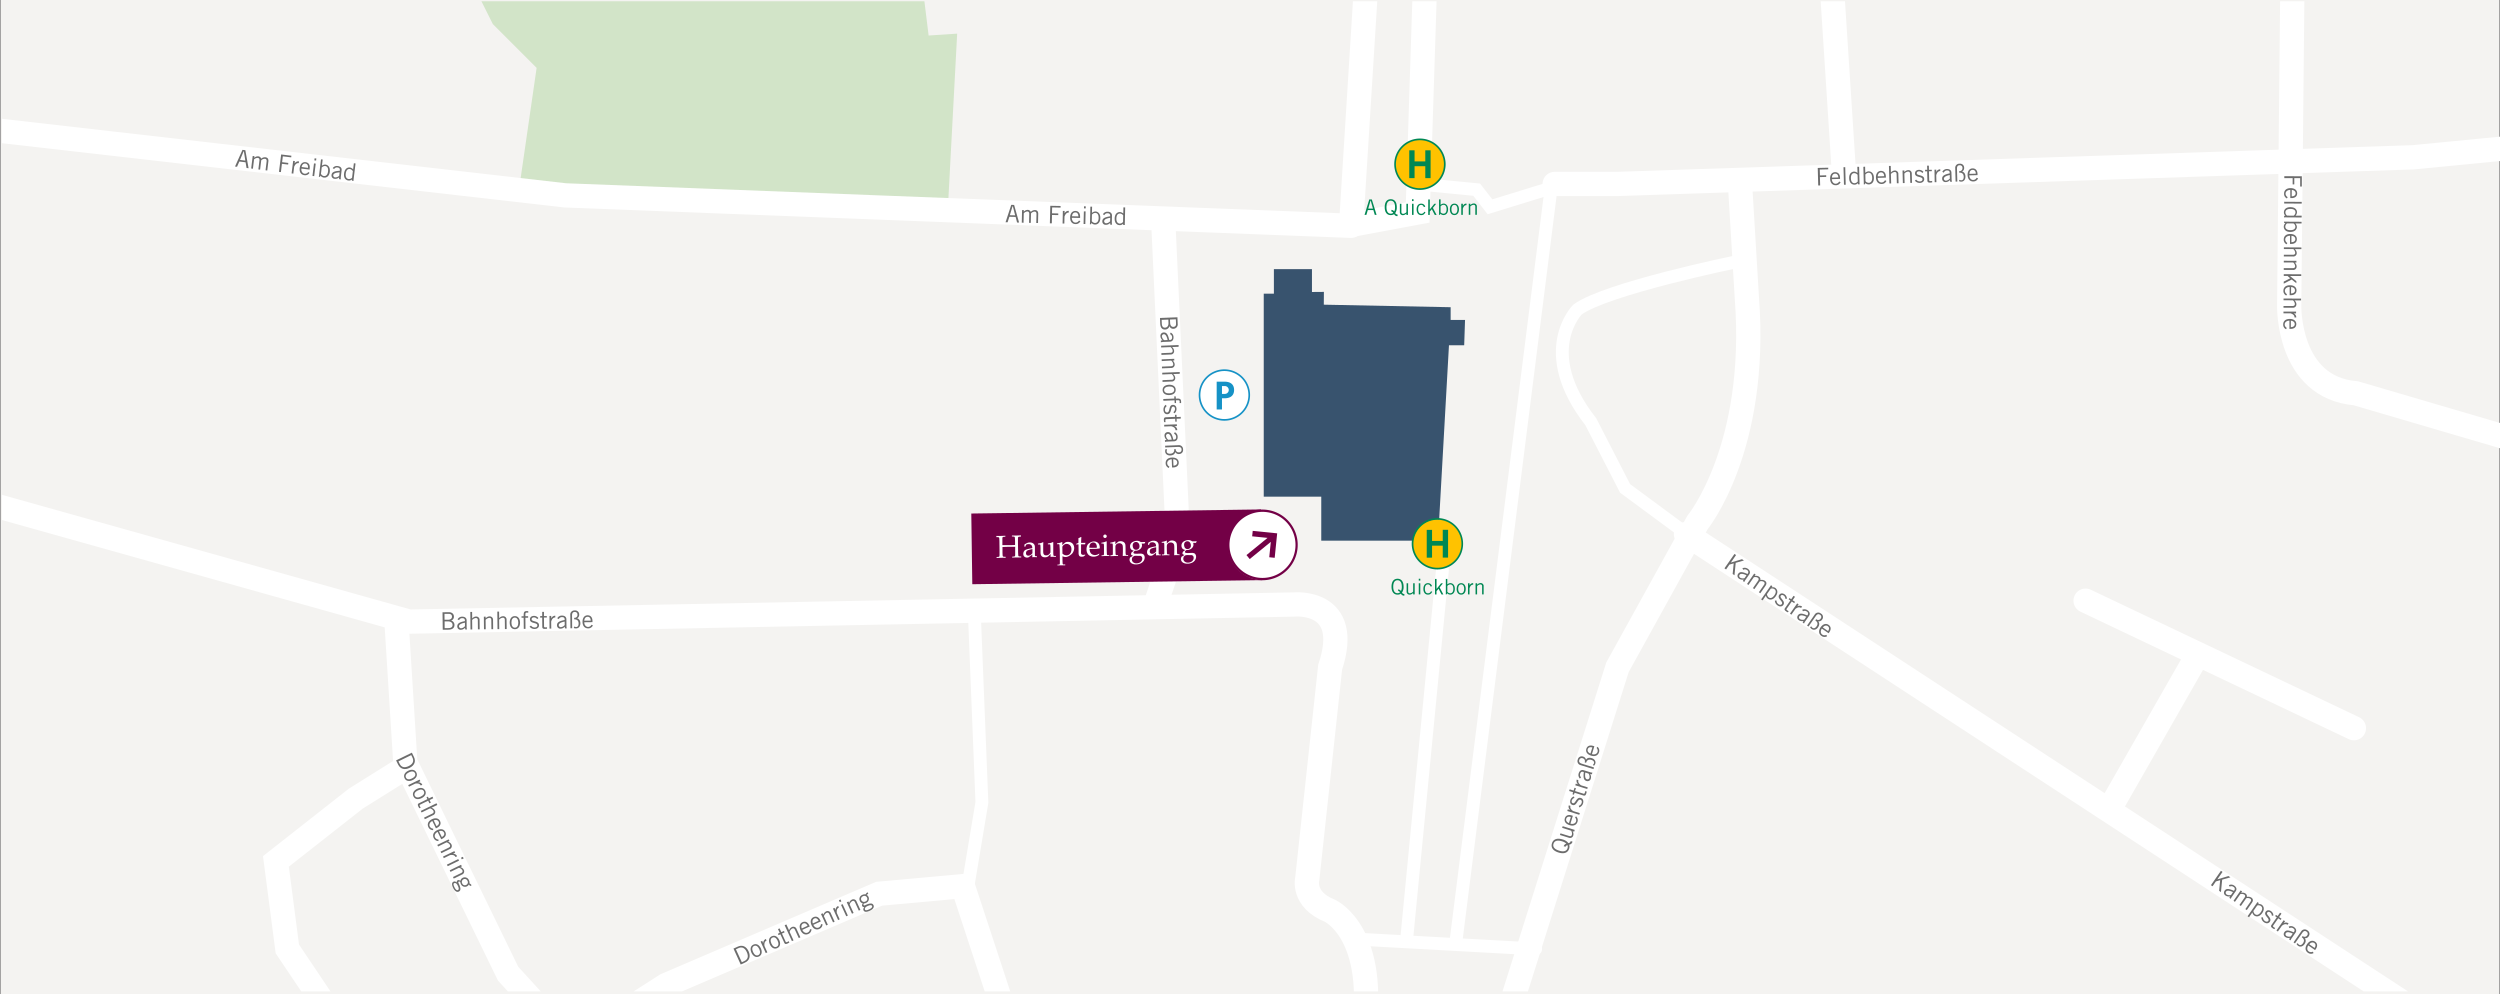<svg id="Ebene_1" data-name="Ebene 1" xmlns="http://www.w3.org/2000/svg" xmlns:xlink="http://www.w3.org/1999/xlink" viewBox="0 0 1751.7 696.75"><rect x="0" y="0" width="1751.7" height="696.75" fill="#808080" stroke="none"/><defs><style>.cls-1,.cls-5,.cls-6,.cls-7{fill:none;}.cls-2{fill:#f4f3f1;}.cls-3{clip-path:url(#clip-path);}.cls-4{fill:#d2e4c8;}.cls-5,.cls-6,.cls-7{stroke:#fff;stroke-linecap:round;}.cls-5{stroke-linejoin:round;}.cls-5,.cls-6{stroke-width:17px;}.cls-6,.cls-7{stroke-miterlimit:10;}.cls-7{stroke-width:9px;}.cls-8{fill:#38536e;}.cls-9{isolation:isolate;}.cls-10{fill:#6c6c6c;}.cls-11{fill:#ffc200;}.cls-12{fill:#008753;}.cls-13{fill:#fff;}.cls-14{fill:#1692c6;}.cls-15{fill:#730046;}</style><clipPath id="clip-path"><rect class="cls-1" x="1.33" y="0.89" width="1751.11" height="693.78"/></clipPath></defs><rect id="Hintergrund" class="cls-2" x="0.49" y="-0.26" width="1750.72" height="697.27"/><g class="cls-3"><polygon class="cls-4" points="356 -61.78 337.33 0.89 345.33 16.89 376 47.56 362.67 139.56 664 148.89 670.67 23.56 650.67 24.89 640 -61.78 356 -61.78"/><polyline class="cls-5" points="-70.67 83.56 396 136.89 946.67 158.22 957.33 -12.44 934.67 -91.11"/><path class="cls-6" d="M-74.67,334.22,286.67,435.56l620-12s41.33-4,25.33,44l-16,148s-4,14.66,16,22.66c0,0,34.67,16,22.67,89.34"/><polyline class="cls-6" points="456 791.56 356 682.22 284 534.22 277.78 435.11"/><polyline class="cls-6" points="261.33 754.22 201.33 664.89 193.33 603.56 249.33 559.56 281.33 539.56"/><polyline class="cls-6" points="815.11 156 825.33 376.89 809.33 424.45"/><polyline class="cls-6" points="366.67 754.22 466.67 690.22 616 626.22 674.67 620.89 705.33 714.22 692 783.56"/><polyline class="cls-6" points="998.67 -17.78 993.33 148.89 948.89 157.19"/><polyline class="cls-7" points="682.67 428.89 688 562.22 677.33 626.22"/><line class="cls-7" x1="954.67" y1="658.22" x2="1076" y2="664.89"/><polyline class="cls-7" points="993.33 128.89 1034.67 132.89 1044 144.89 1096 128.89"/><line class="cls-7" x1="1020" y1="660.89" x2="1087.26" y2="128.45"/><line class="cls-7" x1="985.63" y1="657.93" x2="1010.67" y2="399.56"/><polyline class="cls-6" points="1828 96.89 1690.67 110.22 1133.33 128.89 1089.33 128.89"/><path class="cls-6" d="M1049.33,768.89l5.34-52,78.66-249.33,56-101.34s42.67-52,34.67-157.33l-4.89-81.33"/><line class="cls-6" x1="1181.33" y1="374.22" x2="1820" y2="791.56"/><path class="cls-6" d="M1606.67-55.11,1604,214.22s-1.33,57.34,46.67,61.34l168,49.33"/><line class="cls-6" x1="1461.33" y1="420.89" x2="1649.33" y2="510.22"/><line class="cls-6" x1="1480" y1="563.56" x2="1538.67" y2="460.89"/><path class="cls-7" d="M1216,183.56s-90.67,18.66-110.67,33.33c0,0-29.33,29.33,9.34,78.67l24,46.66,56,41.34"/><line class="cls-6" x1="1280" y1="-64.44" x2="1292" y2="121.04"/><polygon class="cls-8" points="1026.52 224.15 1016.44 224.15 1016.44 215.26 927.56 213.48 927.63 204.52 919.26 204.59 919.26 188.59 892.59 188.59 892.59 205.78 885.48 205.78 885.48 348 925.78 348 925.78 378.82 1007.56 378.82 1015.26 241.93 1025.93 241.93 1026.52 224.15"/><g class="cls-9"><path class="cls-10" d="M1209.42,399l-1.12-.78,7-10.08,1.12.78-3.63,5.23,0,0,7.81-2.34,1.33.92-5.76,1.63-.86,8.72-1.27-.89.72-7.44-3,.85Z"/><path class="cls-10" d="M1220.87,398.2a3.64,3.64,0,0,1,3.79.35c1.22.86,2.1,2.34,1,3.93l-2.54,3.66a6.32,6.32,0,0,0-.92,1.68l-1-.72.58-1.08a3.92,3.92,0,0,1-3.19-.53,2.32,2.32,0,0,1-.68-3.43c1.1-1.59,2.87-1.54,6.49.13l.27-.4a1.54,1.54,0,0,0-.57-2.36,2.3,2.3,0,0,0-2.64-.16Zm2.88,4.88c-2.59-1.2-4.18-1.31-4.88-.3a1.46,1.46,0,0,0,.42,2,4.16,4.16,0,0,0,3.07.35Z"/><path class="cls-10" d="M1224.13,409.16l5-7.27,1,.7-.67,1,.1,0a3.54,3.54,0,0,1,2.83.42,2.29,2.29,0,0,1,1.07,2.43,4,4,0,0,1,3.1.45c1,.67,1.71,1.8.46,3.6l-3.61,5.19-1-.7,3.6-5.19c.68-1,.45-1.68-.19-2.13a3.56,3.56,0,0,0-2.81-.28l-3.76,5.41-1-.7,3.6-5.19c.68-1,.45-1.68-.2-2.13a3.53,3.53,0,0,0-2.8-.28l-3.76,5.41Z"/><path class="cls-10" d="M1234,420l6.9-9.94,1,.7-.59.85,0,0a3,3,0,0,1,2.57.32c1.28.89,2.37,2.93.36,5.83s-4.31,2.6-5.54,1.74a3.79,3.79,0,0,1-1.35-2.13l0-.07-2.34,3.38Zm4.07-3.71a3.3,3.3,0,0,0,1.13,2.27c1.17.82,2.59.66,4.11-1.53,1.28-1.85,1.18-3.4-.08-4.28a3.1,3.1,0,0,0-2.5-.29Z"/><path class="cls-10" d="M1244.79,420.77a3,3,0,0,0,1.3,2.56c1.09.76,2,.5,2.4-.11,1.28-1.85-3.7-3.85-1.77-6.45.91-1.23,2.37-1.27,3.76-.29a3.91,3.91,0,0,1,1.6,3l-1.12.13a2.79,2.79,0,0,0-1.17-2.32c-.85-.59-1.61-.48-2.06.16-1.09,1.58,3.69,3.7,1.81,6.41-1,1.41-2.71,1.27-4,.36a4.39,4.39,0,0,1-1.94-3.4Z"/><path class="cls-10" d="M1255.06,419.87l1.65-2.39,1,.7-1.66,2.39,1.68,1.16-.6.87-1.68-1.17-3.58,5.17c-.24.33-.12.67.47,1.07a6,6,0,0,0,.94.55l-.57.83a5.75,5.75,0,0,1-1.25-.7c-1.09-.76-1.36-1.36-.72-2.28l3.71-5.33-1.19-.83.6-.87Z"/><path class="cls-10" d="M1259.25,422.78l1,.7-1,1.43,0,0a3,3,0,0,1,3.44.09l-.7,1c-1.28-.85-2.51-.48-4,.68l-2.79,4-1-.7Z"/><path class="cls-10" d="M1262.75,427.28a3.6,3.6,0,0,1,3.78.35c1.23.85,2.11,2.33,1,3.92l-2.54,3.66a6.64,6.64,0,0,0-.92,1.68l-1-.71.59-1.09a3.94,3.94,0,0,1-3.2-.52,2.34,2.34,0,0,1-.68-3.43c1.11-1.59,2.88-1.55,6.5.12l.27-.39a1.54,1.54,0,0,0-.57-2.36,2.3,2.3,0,0,0-2.65-.16Zm2.88,4.87c-2.59-1.19-4.18-1.3-4.88-.3a1.45,1.45,0,0,0,.42,1.95,4.11,4.11,0,0,0,3.07.35Z"/><path class="cls-10" d="M1269.2,438.88a1.9,1.9,0,0,0,.77,1c1,.7,2.06.14,2.8-.93,1.27-1.83.74-3.15-.81-4.23l.6-.87.41.29a2,2,0,0,0,2.69-.66,1.75,1.75,0,0,0-.42-2.73c-1.09-.76-2-.41-2.87.78l-5.19,7.48-1-.69,5.37-7.74a2.89,2.89,0,0,1,4.33-.68,2.8,2.8,0,0,1,.85,4.19,2.69,2.69,0,0,1-2.71,1.25l0,0c1,1.28.84,2.75-.16,4.21-1.28,1.84-3.15,2.08-4.37,1.22a3.14,3.14,0,0,1-1.21-1.39Z"/><path class="cls-10" d="M1280.21,445.79a3.53,3.53,0,0,1-4-.25c-1.62-1.12-2.38-3.3-.54-6,1.63-2.34,3.79-2.95,5.58-1.71,1.51,1.05,2.09,2.9.48,5.21l-.47.67-4.72-3.27c-1.1,1.59-.93,3.37.27,4.2a2.75,2.75,0,0,0,2.87.17Zm.68-3.6c.93-1.34.91-2.68-.18-3.44s-2.49-.4-3.51.88Z"/></g><g class="cls-9"><path class="cls-10" d="M310.06,429l4.52-.05c2.15,0,3.45,1.32,3.47,3a2.74,2.74,0,0,1-2,2.85l0,0a3.13,3.13,0,0,1,2.39,3.07c0,1.83-1.08,3.31-4.41,3.35l-3.81,0Zm1.42,5.25,2.38,0c2.06,0,2.84-1.08,2.83-2.12,0-1.38-.77-2-2.33-2l-2.93,0Zm.07,5.85,2.55,0c2,0,3-.71,3-2.24s-1.28-2.47-3.22-2.45l-2.35,0Z"/><path class="cls-10" d="M320.59,434a3.64,3.64,0,0,1,3.29-1.91c1.5,0,3.07.68,3.09,2.62l0,4.45a7,7,0,0,0,.23,1.91H326l-.15-1.22a3.94,3.94,0,0,1-2.91,1.42,2.32,2.32,0,0,1-2.54-2.4c0-1.93,1.45-2.92,5.36-3.66v-.48c0-1.17-.78-1.6-1.84-1.59a2.26,2.26,0,0,0-2.24,1.4Zm5.18,2.31c-2.8.52-4.17,1.35-4.16,2.58a1.45,1.45,0,0,0,1.48,1.34,4.1,4.1,0,0,0,2.7-1.49Z"/><path class="cls-10" d="M330.8,428.76l.05,4.63h0a3.61,3.61,0,0,1,2.6-1.39,2.35,2.35,0,0,1,2.58,2.55l.07,6.43h-1.23l-.07-6.39c0-1.17-.57-1.56-1.46-1.55a4.1,4.1,0,0,0-2.52,1.37l.08,6.62h-1.23l-.13-12.27Z"/><path class="cls-10" d="M340.29,432.09v1.19h0a3.63,3.63,0,0,1,2.6-1.39,2.35,2.35,0,0,1,2.58,2.56l.07,6.42h-1.22l-.08-6.39c0-1.17-.57-1.55-1.46-1.54a4.1,4.1,0,0,0-2.52,1.37l.08,6.61h-1.22l-.1-8.84Z"/><path class="cls-10" d="M349.7,428.55l.06,4.62h0a3.63,3.63,0,0,1,2.6-1.39,2.36,2.36,0,0,1,2.58,2.56l.07,6.42-1.22,0-.07-6.39c0-1.18-.58-1.56-1.47-1.55a4.08,4.08,0,0,0-2.51,1.37l.07,6.61-1.22,0-.14-12.28Z"/><path class="cls-10" d="M360.81,440.87c-2.42,0-3.65-2-3.67-4.55s1.15-4.6,3.56-4.63,3.65,2,3.68,4.55S363.22,440.84,360.81,440.87Zm-.09-8.13c-1.47,0-2.39,1.29-2.36,3.57s1,3.52,2.44,3.5,2.38-1.28,2.35-3.56S362.18,432.73,360.72,432.74Z"/><path class="cls-10" d="M367,440.63l-.09-7.79-1.49,0v-1.05l1.49,0v-1c0-2.09.68-2.61,2.13-2.63.36,0,.73,0,1.09.07v1.09c-.29,0-.61-.11-.89-.11-.83,0-1.13.29-1.12,1.27v1.3l1.93,0v1.06l-1.92,0,.08,7.79Z"/><path class="cls-10" d="M372.07,438.33a3,3,0,0,0,2.54,1.33c1.33,0,1.9-.74,1.89-1.48,0-2.25-5.24-1-5.18-4.23,0-1.53,1.2-2.41,2.9-2.41a3.88,3.88,0,0,1,3,1.51l-.84.76a2.76,2.76,0,0,0-2.29-1.22c-1,0-1.59.55-1.59,1.33,0,1.92,5.15.88,5.19,4.17,0,1.72-1.47,2.6-3.07,2.62a4.36,4.36,0,0,1-3.55-1.64Z"/><path class="cls-10" d="M379.91,431.64l0-2.9,1.23,0,0,2.91,2,0v1.05l-2,0,.07,6.29c0,.41.3.61,1,.6a7.06,7.06,0,0,0,1.09-.09v1a5.78,5.78,0,0,1-1.43.15c-1.32,0-1.89-.32-1.9-1.44l-.07-6.49h-1.45v-1Z"/><path class="cls-10" d="M385,431.59l1.23,0,0,1.75h0a3,3,0,0,1,2.85-1.92l0,1.23c-1.53.05-2.32,1.06-2.88,2.89l.06,4.89h-1.23Z"/><path class="cls-10" d="M390.47,433.22a3.63,3.63,0,0,1,3.3-1.9c1.49,0,3.06.68,3.09,2.62l.05,4.45a7,7,0,0,0,.22,1.9h-1.26l-.15-1.22a3.94,3.94,0,0,1-2.9,1.43,2.34,2.34,0,0,1-2.55-2.4c0-1.94,1.45-2.93,5.37-3.67V434c0-1.18-.78-1.61-1.83-1.6a2.31,2.31,0,0,0-2.25,1.4Zm5.18,2.31c-2.8.52-4.17,1.35-4.15,2.58a1.45,1.45,0,0,0,1.47,1.34,4.14,4.14,0,0,0,2.71-1.49Z"/><path class="cls-10" d="M402.45,438.94a1.94,1.94,0,0,0,1.23.39c1.23,0,1.76-1.07,1.74-2.38,0-2.23-1.22-3-3.11-3v-1.06h.5a2,2,0,0,0,1.81-2.1c0-1.26-.64-2-1.93-2s-1.83.8-1.88,2.3l.1,9.11h-1.22l-.11-9.42a2.89,2.89,0,0,1,3.13-3.06,2.81,2.81,0,0,1,3.13,2.93,2.7,2.7,0,0,1-1.48,2.58v0c1.58.44,2.28,1.76,2.3,3.53,0,2.24-1.36,3.52-2.85,3.53A3.16,3.16,0,0,1,402,440Z"/><path class="cls-10" d="M415.43,438.2a3.53,3.53,0,0,1-3.37,2.09c-2,0-3.86-1.32-3.9-4.54,0-2.86,1.38-4.61,3.56-4.63,1.83,0,3.38,1.15,3.41,4v.81l-5.75.07c0,1.94,1.19,3.28,2.66,3.27a2.73,2.73,0,0,0,2.43-1.53Zm-1.53-3.33c0-1.64-.81-2.72-2.14-2.7-1.48,0-2.26,1.11-2.35,2.75Z"/></g><g class="cls-9"><path class="cls-10" d="M288.59,527.38l1.45,3c1.46,3,.53,5.9-3.09,7.67-3.24,1.58-6.37.94-8-2.36l-1.41-2.9Zm-9.4,6.09.81,1.65c1.23,2.53,3.39,3.11,6.35,1.67,3.23-1.58,3.73-3.71,2.63-6l-.83-1.71Z"/><path class="cls-10" d="M283.49,545.31c-1.06-2.17.25-4.15,2.54-5.27s4.65-.92,5.71,1.25-.25,4.15-2.54,5.26S284.55,547.48,283.49,545.31Zm7.3-3.56c-.64-1.31-2.18-1.6-4.22-.61s-2.77,2.39-2.13,3.71,2.18,1.6,4.23.6S291.43,543.07,290.79,541.75Z"/><path class="cls-10" d="M294,546.25l.54,1.11-1.58.76,0,0a3,3,0,0,1,2.95,1.76l-1.1.53c-.7-1.36-1.95-1.64-3.84-1.36l-4.4,2.15-.53-1.1Z"/><path class="cls-10" d="M289.69,558c-1.05-2.17.25-4.15,2.54-5.26s4.66-.93,5.71,1.24-.24,4.15-2.54,5.27S290.75,560.21,289.69,558Zm7.31-3.56c-.64-1.31-2.18-1.6-4.23-.6s-2.77,2.38-2.13,3.7,2.18,1.6,4.23.6S297.64,555.79,297,554.48Z"/><path class="cls-10" d="M300.42,559.49l2.61-1.27.54,1.1L301,560.59l.89,1.83-1,.46-.89-1.83-5.66,2.76c-.36.17-.42.52-.11,1.17a7.29,7.29,0,0,0,.56.94l-.9.44a5.59,5.59,0,0,1-.75-1.23c-.58-1.19-.52-1.84.48-2.34l5.84-2.84-.63-1.3,1-.46Z"/><path class="cls-10" d="M306.42,564l-4.16,2,0,0a3.63,3.63,0,0,1,2.37,1.75,2.36,2.36,0,0,1-1.21,3.43L297.66,574l-.53-1.1,5.74-2.8c1.06-.51,1.16-1.19.78-2a4.08,4.08,0,0,0-2.32-1.69l-5.95,2.89-.53-1.1,11-5.37Z"/><path class="cls-10" d="M303.49,581.67a3.56,3.56,0,0,1-3.34-2.16c-.86-1.77-.46-4,2.45-5.46,2.56-1.25,4.75-.73,5.7,1.23.81,1.65.41,3.54-2.13,4.78l-.73.36-2.52-5.17c-1.74.85-2.46,2.49-1.82,3.8a2.75,2.75,0,0,0,2.42,1.55Zm2.36-2.81c1.46-.72,2.1-1.9,1.52-3.09s-2-1.57-3.49-.95Z"/><path class="cls-10" d="M307.21,589.31a3.54,3.54,0,0,1-3.33-2.16c-.87-1.77-.46-4,2.44-5.46,2.57-1.25,4.75-.73,5.7,1.23.81,1.65.41,3.55-2.13,4.78l-.73.36-2.52-5.17c-1.74.85-2.46,2.49-1.82,3.8a2.75,2.75,0,0,0,2.42,1.55Zm2.36-2.81c1.47-.72,2.1-1.9,1.52-3.09s-2-1.57-3.49-.95Z"/><path class="cls-10" d="M314.92,589.24l-1.07.53v0a3.66,3.66,0,0,1,2.37,1.76A2.36,2.36,0,0,1,315,595l-5.77,2.81-.54-1.1,5.75-2.8c1.05-.51,1.16-1.19.77-2a4,4,0,0,0-2.31-1.69l-5.95,2.9-.54-1.11,7.95-3.87Z"/><path class="cls-10" d="M318.38,596.35l.54,1.1-1.58.77,0,0a3,3,0,0,1,2.95,1.75l-1.1.54c-.7-1.36-1.95-1.64-3.84-1.36l-4.4,2.14-.54-1.1Z"/><path class="cls-10" d="M321.1,601.94l.54,1.1-7.95,3.88-.53-1.1Zm3.78-.47-1.31.64L323,601l1.31-.64Z"/><path class="cls-10" d="M323.61,607.08l-1.07.52v0a3.66,3.66,0,0,1,2.37,1.76,2.35,2.35,0,0,1-1.21,3.42l-5.77,2.82-.54-1.1,5.75-2.8c1.05-.52,1.16-1.19.77-2a4.14,4.14,0,0,0-2.32-1.69l-5.94,2.9-.54-1.1,7.95-3.87Z"/><path class="cls-10" d="M329.33,620.84a3.56,3.56,0,0,0-.81-1.12,3.06,3.06,0,0,1-1.35,1.34,3.13,3.13,0,0,1-4.2-1.55,4.75,4.75,0,0,1-.47-1.51.82.82,0,0,0-1-.27.64.64,0,0,0-.26.94c1.83,3.76,1.75,5.29.19,6.05-1.16.57-2.7-.1-3.91-2.57-1.08-2.24-1.05-3.73.26-4.37.8-.38,1.42-.08,2.28.56a1.43,1.43,0,0,1,.64-1.55c.69-.33,1.21,0,1.88.41a3,3,0,0,1,1.69-2.16,3.11,3.11,0,0,1,4.25,1.65,3.58,3.58,0,0,1,.41,2.24,4.32,4.32,0,0,1,1.54,1.37Zm-8.66-.46c-.84-1.72-1.84-1.84-2.41-1.56s-.81.85.26,3c.64,1.31,1.53,2.2,2.32,1.84S321.62,622.32,320.67,620.38Zm6.84-3.27a2,2,0,0,0-2.77-1,2.08,2.08,0,0,0-.84,2.94,1.94,1.94,0,0,0,2.7,1A2,2,0,0,0,327.51,617.11Z"/></g><g class="cls-9"><path class="cls-10" d="M513.93,664.66l3-1.37c3-1.38,5.92-.38,7.59,3.28,1.5,3.28.79,6.39-2.55,7.91L519,675.82Zm5.85,9.55,1.67-.76c2.57-1.18,3.2-3.31,1.83-6.31-1.49-3.27-3.62-3.83-5.9-2.78l-1.74.79Z"/><path class="cls-10" d="M531.73,670.21c-2.2,1-4.14-.35-5.2-2.67s-.81-4.68,1.39-5.68,4.14.35,5.2,2.67S533.92,669.21,531.73,670.21Zm-3.38-7.39c-1.33.61-1.66,2.14-.71,4.21s2.32,2.83,3.65,2.22,1.66-2.14.71-4.21S529.68,662.21,528.35,662.82Z"/><path class="cls-10" d="M532.93,659.76l1.12-.51.73,1.59h0a3,3,0,0,1,1.83-2.91l.5,1.11c-1.37.67-1.68,1.91-1.45,3.8l2,4.46-1.11.51Z"/><path class="cls-10" d="M544.61,664.33c-2.2,1-4.14-.35-5.2-2.67S538.6,657,540.8,656s4.14.35,5.2,2.67S546.8,663.33,544.61,664.33Zm-3.37-7.39c-1.33.61-1.66,2.14-.72,4.21s2.32,2.83,3.65,2.22,1.66-2.14.71-4.21S542.56,656.33,541.24,656.94Z"/><path class="cls-10" d="M546.33,653.64,545.12,651l1.11-.51,1.21,2.64,1.86-.84.43,1-1.85.84,2.61,5.72c.17.38.52.44,1.17.15a6.85,6.85,0,0,0,1-.53l.42.91a6,6,0,0,1-1.24.71c-1.21.56-1.86.48-2.33-.54l-2.69-5.91-1.32.6-.44-1Z"/><path class="cls-10" d="M551,647.76l1.92,4.2h0a3.59,3.59,0,0,1,1.82-2.32,2.35,2.35,0,0,1,3.39,1.29l2.67,5.84-1.12.51L557,651.46c-.49-1.07-1.16-1.19-2-.83a4.1,4.1,0,0,0-1.74,2.28l2.74,6-1.11.51-5.1-11.16Z"/><path class="cls-10" d="M568.58,651.13a3.55,3.55,0,0,1-2.24,3.28c-1.8.82-4.06.36-5.4-2.58-1.19-2.6-.61-4.77,1.37-5.67,1.67-.76,3.56-.31,4.73,2.25l.34.74-5.23,2.39c.8,1.76,2.42,2.52,3.75,1.91a2.74,2.74,0,0,0,1.61-2.37Zm-2.75-2.43c-.68-1.48-1.85-2.15-3.05-1.59s-1.62,1.93-1,3.46Z"/><path class="cls-10" d="M576.31,647.6a3.55,3.55,0,0,1-2.24,3.28c-1.79.82-4.06.36-5.4-2.58-1.19-2.6-.61-4.77,1.37-5.67,1.67-.76,3.56-.31,4.73,2.25l.34.75L569.88,648c.81,1.76,2.42,2.52,3.75,1.91a2.74,2.74,0,0,0,1.61-2.37Zm-2.75-2.43c-.68-1.48-1.84-2.14-3-1.59s-1.62,1.93-1,3.46Z"/><path class="cls-10" d="M576.44,639.9l.49,1.08h0a3.67,3.67,0,0,1,1.82-2.33,2.35,2.35,0,0,1,3.39,1.29l2.67,5.85-1.11.51-2.66-5.82c-.49-1.06-1.16-1.19-2-.82a4.06,4.06,0,0,0-1.75,2.27l2.75,6-1.12.51-3.67-8Z"/><path class="cls-10" d="M583.63,636.62l1.11-.51.73,1.59h0a3,3,0,0,1,1.83-2.91l.51,1.11c-1.38.67-1.69,1.91-1.46,3.8l2,4.46-1.11.51Z"/><path class="cls-10" d="M588.91,630.25l.6,1.33-1.11.5-.61-1.33Zm.38,3.78,1.11-.51,3.67,8-1.11.51Z"/><path class="cls-10" d="M594.48,631.66l.5,1.08h0a3.67,3.67,0,0,1,1.82-2.33,2.35,2.35,0,0,1,3.39,1.3l2.67,5.84-1.12.51-2.65-5.82c-.49-1.06-1.16-1.19-2-.82a4,4,0,0,0-1.75,2.28l2.75,6-1.12.51-3.67-8Z"/><path class="cls-10" d="M608.38,626.29a3.29,3.29,0,0,0-1.13.78,3,3,0,0,1,1.3,1.38,3.14,3.14,0,0,1-1.65,4.16,4.66,4.66,0,0,1-1.52.43.82.82,0,0,0-.3,1,.64.64,0,0,0,.93.29c3.81-1.74,5.34-1.62,6.06,0,.54,1.18-.17,2.7-2.68,3.84-2.25,1-3.74,1-4.35-.37-.37-.8,0-1.41.61-2.26a1.42,1.42,0,0,1-1.53-.68c-.31-.7,0-1.21.46-1.87a3,3,0,0,1-2.12-1.75,3.1,3.1,0,0,1,1.76-4.2,3.48,3.48,0,0,1,2.25-.35,4.25,4.25,0,0,1,1.41-1.51ZM604.61,628a2,2,0,0,0-1.1,2.74,2.07,2.07,0,0,0,2.92.91,1.92,1.92,0,0,0,1.1-2.66A2,2,0,0,0,604.61,628Zm3.1,6.92c-1.74.79-1.89,1.79-1.63,2.37s.83.83,3.06-.18c1.33-.61,2.24-1.48,1.9-2.27S609.68,634,607.71,634.93Z"/></g><g class="cls-9"><path class="cls-10" d="M825,222.31l.19,4.52a3.1,3.1,0,0,1-2.88,3.55,2.74,2.74,0,0,1-2.91-1.95l0,0a3.12,3.12,0,0,1-3,2.48c-1.83.08-3.34-1-3.48-4.31l-.15-3.8Zm-11.05,1.82.1,2.55c.09,2,.81,3,2.34,2.89s2.42-1.36,2.34-3.29l-.09-2.35Zm5.84-.24.1,2.37c.08,2.06,1.17,2.82,2.21,2.77,1.37-.06,2-.83,1.92-2.39l-.12-2.92Z"/><path class="cls-10" d="M820.26,233a3.63,3.63,0,0,1,2,3.24c.06,1.49-.59,3.09-2.52,3.17l-4.45.18a7.28,7.28,0,0,0-1.9.28l0-1.25,1.22-.19a4,4,0,0,1-1.52-2.86,2.35,2.35,0,0,1,2.33-2.62c1.94-.08,3,1.36,3.82,5.25l.48,0c1.17,0,1.58-.83,1.54-1.88a2.29,2.29,0,0,0-1.47-2.2Zm-2.14,5.25c-.61-2.78-1.48-4.13-2.71-4.07a1.45,1.45,0,0,0-1.3,1.51,4.11,4.11,0,0,0,1.58,2.66Z"/><path class="cls-10" d="M825.82,243l-4.62.19v0a3.61,3.61,0,0,1,1.47,2.56,2.36,2.36,0,0,1-2.48,2.65l-6.42.27,0-1.23,6.39-.26c1.17-.05,1.54-.63,1.5-1.51a4.05,4.05,0,0,0-1.45-2.47l-6.6.27-.06-1.22,12.27-.51Z"/><path class="cls-10" d="M822.78,252.62l-1.19,0v0a3.65,3.65,0,0,1,1.47,2.56,2.36,2.36,0,0,1-2.48,2.66l-6.42.26,0-1.22,6.39-.27c1.17-.05,1.54-.62,1.5-1.5a4.1,4.1,0,0,0-1.45-2.48L814,253l-.05-1.22,8.83-.37Z"/><path class="cls-10" d="M826.6,261.92l-4.62.19v0a3.61,3.61,0,0,1,1.47,2.55,2.36,2.36,0,0,1-2.48,2.66l-6.42.27,0-1.23,6.39-.26c1.17-.05,1.54-.63,1.5-1.51a4.1,4.1,0,0,0-1.45-2.48l-6.6.28-.05-1.22,12.26-.51Z"/><path class="cls-10" d="M814.62,273.39c-.1-2.41,1.89-3.7,4.44-3.81s4.63,1,4.73,3.43-1.88,3.7-4.43,3.81S814.72,275.8,814.62,273.39Zm8.12-.34c-.06-1.46-1.36-2.34-3.63-2.24s-3.49,1.08-3.43,2.54,1.35,2.34,3.63,2.25S822.8,274.51,822.74,273.05Z"/><path class="cls-10" d="M815.05,279.58l7.78-.32-.06-1.49,1.05,0,.06,1.5,1,0c2.09-.09,2.63.6,2.69,2.05a10,10,0,0,1,0,1.09l-1.09,0a7.06,7.06,0,0,0,.09-.89c0-.83-.32-1.12-1.31-1.08l-1.29.05.08,1.92-1,0-.08-1.92-7.78.33Z"/><path class="cls-10" d="M817.5,284.57a3,3,0,0,0-1.25,2.59c0,1.32.79,1.87,1.54,1.84,2.24-.1.83-5.28,4.06-5.31,1.54,0,2.45,1.12,2.5,2.82a3.87,3.87,0,0,1-1.42,3.09l-.78-.82a2.73,2.73,0,0,0,1.15-2.32c0-1-.6-1.58-1.38-1.55-1.92.08-.72,5.17-4,5.31-1.72.07-2.65-1.39-2.71-3a4.41,4.41,0,0,1,1.53-3.6Z"/><path class="cls-10" d="M824.42,292.21l2.9-.12,0,1.22-2.9.12.08,2-1,0-.08-2-6.29.26c-.4,0-.6.31-.57,1a8,8,0,0,0,.13,1.09l-1,0a5.62,5.62,0,0,1-.19-1.42c-.06-1.33.26-1.9,1.38-2l6.49-.27-.06-1.44,1.05,0Z"/><path class="cls-10" d="M824.63,297.3l0,1.23-1.75.07v0a3,3,0,0,1,2,2.8l-1.23.05c-.09-1.53-1.13-2.28-3-2.79l-4.89.2-.05-1.22Z"/><path class="cls-10" d="M823.16,302.81a3.62,3.62,0,0,1,2,3.24c.07,1.49-.58,3.08-2.52,3.16l-4.45.19a6.72,6.72,0,0,0-1.89.28l-.06-1.26,1.22-.18a4,4,0,0,1-1.51-2.87,2.32,2.32,0,0,1,2.32-2.61c1.94-.08,3,1.36,3.83,5.25l.47,0c1.17-.05,1.58-.83,1.54-1.88a2.28,2.28,0,0,0-1.47-2.2ZM821,308.06c-.61-2.79-1.48-4.13-2.7-4.08a1.45,1.45,0,0,0-1.3,1.52,4.12,4.12,0,0,0,1.57,2.66Z"/><path class="cls-10" d="M817.81,315a1.92,1.92,0,0,0-.36,1.24c0,1.22,1.13,1.72,2.44,1.67,2.22-.09,3-1.31,2.87-3.2l1.06,0,0,.49a2,2,0,0,0,2.15,1.75,1.76,1.76,0,0,0,1.92-2c0-1.32-.86-1.8-2.35-1.81l-9.11.38-.05-1.22,9.41-.39a2.89,2.89,0,0,1,3.16,3,2.81,2.81,0,0,1-2.83,3.22,2.71,2.71,0,0,1-2.63-1.41h0c-.4,1.6-1.69,2.33-3.46,2.41-2.24.09-3.56-1.25-3.62-2.74a3.18,3.18,0,0,1,.39-1.81Z"/><path class="cls-10" d="M818.94,327.91a3.54,3.54,0,0,1-2.19-3.31c-.09-2,1.19-3.89,4.42-4,2.85-.12,4.65,1.24,4.74,3.41.07,1.84-1,3.41-3.87,3.53l-.82,0L821,321.8c-1.93.08-3.24,1.3-3.18,2.76a2.73,2.73,0,0,0,1.59,2.38Zm3.28-1.63c1.63-.07,2.69-.9,2.63-2.22-.06-1.48-1.18-2.23-2.81-2.27Z"/></g><g class="cls-9"><path class="cls-10" d="M704.57,155.72l4-12.18,2,.05,3.49,12.35-1.42,0L711.64,152l-4.4-.1L706,155.76Zm3-4.93,3.72.09-1.62-6.36h-.19Z"/><path class="cls-10" d="M715.94,156l.2-8.83,1.22,0,0,1.18.07-.07a3.59,3.59,0,0,1,2.6-1.22,2.32,2.32,0,0,1,2.23,1.45,4,4,0,0,1,2.83-1.33c1.18,0,2.42.55,2.37,2.74l-.14,6.32-1.23,0,.15-6.32c0-1.19-.56-1.64-1.34-1.66a3.6,3.6,0,0,0-2.5,1.3l-.15,6.6-1.22,0,.14-6.32c0-1.19-.56-1.65-1.34-1.66a3.56,3.56,0,0,0-2.49,1.3l-.15,6.59Z"/><path class="cls-10" d="M743.13,144.33l0,1.15-5.92-.13-.09,4.11,4.39.1,0,1.16-4.39-.1-.13,5.84-1.36,0,.28-12.27Z"/><path class="cls-10" d="M744.72,147.8l1.23,0,0,1.75h0a3,3,0,0,1,2.92-1.82l0,1.22c-1.53,0-2.35,1-3,2.79l-.11,4.89-1.23,0Z"/><path class="cls-10" d="M757,155a3.54,3.54,0,0,1-3.44,2c-2,0-3.81-1.45-3.74-4.68.07-2.85,1.53-4.55,3.71-4.5,1.83,0,3.34,1.26,3.27,4.09l0,.81L751,152.6c0,1.94,1.08,3.32,2.54,3.36a2.75,2.75,0,0,0,2.48-1.44Zm-1.41-3.38c0-1.63-.73-2.74-2-2.77-1.48,0-2.3,1-2.44,2.67Z"/><path class="cls-10" d="M759.44,148.13l1.23,0-.21,8.84-1.22,0Zm1.31-3.57,0,1.46-1.22,0,0-1.46Z"/><path class="cls-10" d="M765.21,144.83l-.09,4.28.06,0a3.85,3.85,0,0,1,2.35-.93c1.5,0,3.53,1.24,3.45,4.67s-2.16,4.54-3.72,4.5a3.58,3.58,0,0,1-2.53-1.16l-.24.93-.85,0a11.36,11.36,0,0,0,.11-1.93L764,144.8ZM765,155a3.09,3.09,0,0,0,2.2,1.24c1.53,0,2.53-1.17,2.58-3.41.06-2.67-1-3.63-2.42-3.66a3.3,3.3,0,0,0-2.25,1.17Z"/><path class="cls-10" d="M772.79,150.14a3.62,3.62,0,0,1,3.36-1.79c1.5,0,3,.78,3,2.72l-.1,4.45a6.88,6.88,0,0,0,.16,1.91l-1.26,0-.11-1.23a3.94,3.94,0,0,1-3,1.33,2.33,2.33,0,0,1-2.46-2.49c0-1.94,1.54-2.87,5.49-3.48v-.47c0-1.18-.73-1.64-1.79-1.66a2.28,2.28,0,0,0-2.29,1.32Zm5.1,2.48c-2.81.43-4.21,1.21-4.24,2.44a1.45,1.45,0,0,0,1.43,1.39,4.09,4.09,0,0,0,2.75-1.4Z"/><path class="cls-10" d="M788.39,145.36l-.23,10.33a11.43,11.43,0,0,0,0,1.94l-1.12,0-.15-.87a2.93,2.93,0,0,1-2.35,1c-1.56,0-3.6-1.14-3.52-4.67s2.17-4.54,3.66-4.51a3.82,3.82,0,0,1,2.31,1l.06,0,.1-4.29ZM787,150.87a3.3,3.3,0,0,0-2.19-1.27c-1.43,0-2.52.88-2.58,3.54-.06,2.25.89,3.49,2.41,3.53a3.07,3.07,0,0,0,2.26-1.14Z"/></g><g class="cls-9"><path class="cls-10" d="M164.68,116.68,169.9,105l2,.25,2.27,12.63-1.42-.17-.68-4-4.37-.53-1.61,3.67Zm3.5-4.61,3.7.45-1-6.49-.19,0Z"/><path class="cls-10" d="M176,118.05l1.06-8.77,1.22.14-.14,1.17.07-.06a3.6,3.6,0,0,1,2.7-1,2.3,2.3,0,0,1,2.08,1.66,4,4,0,0,1,2.95-1c1.17.14,2.36.78,2.09,3l-.76,6.28-1.21-.15.76-6.28c.14-1.18-.4-1.69-1.17-1.78a3.57,3.57,0,0,0-2.61,1.05l-.8,6.55-1.21-.15.76-6.28c.14-1.18-.4-1.69-1.17-1.78a3.57,3.57,0,0,0-2.61,1.05l-.8,6.55Z"/><path class="cls-10" d="M204.18,109.11l-.14,1.15-5.87-.71-.5,4.08,4.35.53-.13,1.14-4.36-.52-.7,5.8-1.35-.16L197,108.23Z"/><path class="cls-10" d="M205.42,112.72l1.21.15-.21,1.74h0a3,3,0,0,1,3.08-1.53l-.15,1.22c-1.52-.15-2.44.75-3.23,2.48l-.59,4.86-1.22-.15Z"/><path class="cls-10" d="M216.88,121.11a3.54,3.54,0,0,1-3.62,1.64c-2-.24-3.65-1.82-3.26-5,.34-2.84,2-4.39,4.13-4.12,1.82.22,3.2,1.58,2.86,4.38l-.1.81-5.7-.69c-.24,1.93.75,3.41,2.2,3.59a2.74,2.74,0,0,0,2.61-1.19Zm-1.08-3.5c.2-1.62-.45-2.79-1.76-3-1.47-.18-2.39.8-2.69,2.41Z"/><path class="cls-10" d="M220,114.49l1.22.15-1.07,8.78-1.21-.15Zm1.65-3.43-.17,1.45-1.22-.14.18-1.45Z"/><path class="cls-10" d="M226.1,111.77l-.52,4.25.08,0a3.77,3.77,0,0,1,2.43-.7c1.48.18,3.38,1.57,3,5s-2.59,4.31-4.15,4.12a3.58,3.58,0,0,1-2.39-1.4l-.34.9-.84-.1a12.56,12.56,0,0,0,.3-1.92l1.25-10.26Zm-1.23,10.12c.76,1,1.29,1.36,2.07,1.45,1.52.19,2.63-.91,2.9-3.14.32-2.65-.63-3.7-2.05-3.88a3.38,3.38,0,0,0-2.36,1Z"/><path class="cls-10" d="M233.13,117.79a3.62,3.62,0,0,1,3.51-1.45c1.49.18,3,1.07,2.72,3l-.53,4.42a6.83,6.83,0,0,0,0,1.91l-1.25-.15v-1.23a3.94,3.94,0,0,1-3.07,1,2.32,2.32,0,0,1-2.2-2.71c.23-1.93,1.82-2.71,5.8-2.93l0-.47c.15-1.17-.56-1.7-1.61-1.83a2.3,2.3,0,0,0-2.41,1.1Zm4.83,3c-2.85.15-4.31.79-4.46,2a1.46,1.46,0,0,0,1.29,1.53,4.11,4.11,0,0,0,2.87-1.13Z"/><path class="cls-10" d="M249.12,114.56l-1.25,10.26a13.83,13.83,0,0,0-.16,1.93l-1.12-.13-.06-.88a2.93,2.93,0,0,1-2.44.75c-1.55-.19-3.46-1.49-3-5s2.6-4.31,4.08-4.13a3.81,3.81,0,0,1,2.2,1.26l.06,0,.52-4.25Zm-1.88,5.36a3.3,3.3,0,0,0-2.07-1.49c-1.41-.17-2.59.63-2.91,3.28-.27,2.23.54,3.56,2.06,3.74a3.06,3.06,0,0,0,2.36-.91Z"/></g><g class="cls-9"><path class="cls-10" d="M1550.28,621l-1.11-.78,7-10.08,1.11.78-3.63,5.23,0,0,7.82-2.33,1.32.92-5.76,1.62-.86,8.72-1.27-.88.72-7.45-3,.85Z"/><path class="cls-10" d="M1561.73,620.2a3.64,3.64,0,0,1,3.79.36c1.23.85,2.1,2.33,1,3.92l-2.54,3.66a6.64,6.64,0,0,0-.92,1.68l-1-.72.58-1.08a4,4,0,0,1-3.19-.52,2.32,2.32,0,0,1-.68-3.43c1.1-1.6,2.87-1.55,6.49.12l.27-.39a1.55,1.55,0,0,0-.57-2.37,2.27,2.27,0,0,0-2.64-.15Zm2.88,4.88c-2.58-1.19-4.18-1.31-4.88-.3a1.46,1.46,0,0,0,.43,2,4.13,4.13,0,0,0,3.06.35Z"/><path class="cls-10" d="M1565,631.16l5-7.26,1,.7-.66,1,.09,0a3.54,3.54,0,0,1,2.83.42,2.29,2.29,0,0,1,1.07,2.43,4,4,0,0,1,3.1.46c1,.67,1.71,1.79.46,3.59l-3.61,5.19-1-.69,3.61-5.2c.67-1,.44-1.68-.2-2.12a3.54,3.54,0,0,0-2.8-.29l-3.77,5.42-1-.7,3.6-5.2c.68-1,.45-1.68-.2-2.12a3.58,3.58,0,0,0-2.8-.29l-3.76,5.42Z"/><path class="cls-10" d="M1574.84,642l6.9-9.94,1,.7-.59.85,0,0a3,3,0,0,1,2.57.32c1.28.89,2.37,2.93.36,5.83s-4.31,2.6-5.54,1.75a3.85,3.85,0,0,1-1.35-2.14l0-.07-2.34,3.38Zm4.07-3.71a3.28,3.28,0,0,0,1.13,2.27c1.17.82,2.59.66,4.11-1.53,1.28-1.84,1.18-3.4-.08-4.27a3.05,3.05,0,0,0-2.5-.3Z"/><path class="cls-10" d="M1585.65,642.77a3,3,0,0,0,1.3,2.56c1.09.76,2,.5,2.4-.11,1.28-1.84-3.7-3.85-1.77-6.45.91-1.23,2.37-1.27,3.76-.28a3.88,3.88,0,0,1,1.6,3l-1.12.13a2.79,2.79,0,0,0-1.17-2.32c-.85-.59-1.61-.48-2.06.17-1.09,1.57,3.69,3.69,1.81,6.4-1,1.41-2.71,1.27-4,.36a4.41,4.41,0,0,1-1.94-3.4Z"/><path class="cls-10" d="M1595.92,641.87l1.66-2.38,1,.69-1.66,2.39,1.68,1.16-.6.87-1.68-1.16-3.58,5.16c-.24.34-.12.67.47,1.08a8.08,8.08,0,0,0,.94.55l-.57.82a5.54,5.54,0,0,1-1.25-.7c-1.09-.76-1.36-1.36-.72-2.28l3.71-5.33-1.19-.83.6-.86Z"/><path class="cls-10" d="M1600.11,644.78l1,.7-1,1.44,0,0a3,3,0,0,1,3.44.08l-.7,1c-1.28-.84-2.5-.48-4,.69l-2.79,4-1-.7Z"/><path class="cls-10" d="M1603.61,649.28a3.6,3.6,0,0,1,3.78.35c1.23.86,2.11,2.34,1,3.93l-2.54,3.66a6.32,6.32,0,0,0-.92,1.68l-1-.72.59-1.08a3.94,3.94,0,0,1-3.2-.53,2.32,2.32,0,0,1-.67-3.43c1.1-1.59,2.87-1.54,6.49.12l.27-.39a1.54,1.54,0,0,0-.57-2.36,2.28,2.28,0,0,0-2.64-.16Zm2.88,4.88c-2.59-1.2-4.18-1.31-4.88-.31a1.44,1.44,0,0,0,.43,1.95,4.08,4.08,0,0,0,3.06.36Z"/><path class="cls-10" d="M1610.06,660.88a1.9,1.9,0,0,0,.77,1c1,.7,2.06.14,2.8-.93,1.27-1.83.74-3.15-.81-4.23l.6-.86.41.28a2,2,0,0,0,2.69-.66,1.75,1.75,0,0,0-.42-2.73c-1.09-.76-2-.41-2.87.78l-5.19,7.49-1-.7,5.37-7.73a2.89,2.89,0,0,1,4.33-.69,2.81,2.81,0,0,1,.85,4.2,2.67,2.67,0,0,1-2.7,1.24l0,0c1,1.28.83,2.76-.17,4.21-1.28,1.84-3.15,2.08-4.37,1.23a3.21,3.21,0,0,1-1.21-1.4Z"/><path class="cls-10" d="M1621.07,667.8a3.57,3.57,0,0,1-4-.25c-1.62-1.13-2.38-3.31-.54-6,1.63-2.35,3.79-3,5.58-1.72,1.51,1,2.09,2.9.48,5.22l-.47.67-4.72-3.28c-1.1,1.59-.93,3.37.27,4.2a2.75,2.75,0,0,0,2.87.17Zm.68-3.61c.93-1.34.91-2.68-.18-3.43s-2.49-.41-3.51.87Z"/></g><g class="cls-9"><path class="cls-10" d="M1281,117.5l0,1.15-5.91.16.11,4.12,4.38-.13,0,1.16-4.39.12.16,5.85-1.36,0-.33-12.26Z"/><path class="cls-10" d="M1289.66,127.65a3.55,3.55,0,0,1-3.34,2.14c-2,.06-3.88-1.25-4-4.48-.08-2.85,1.3-4.62,3.48-4.68,1.83,0,3.39,1.09,3.47,3.91l0,.82-5.75.16c.05,1.94,1.25,3.26,2.71,3.22a2.74,2.74,0,0,0,2.41-1.56Zm-1.59-3.31c0-1.63-.85-2.7-2.18-2.66-1.48,0-2.25,1.15-2.3,2.78Z"/><path class="cls-10" d="M1292.92,117.17l.34,12.26-1.22,0-.34-12.27Z"/><path class="cls-10" d="M1302.63,116.9l.28,10.33a12.52,12.52,0,0,0,.13,1.93l-1.13,0-.19-.86a2.92,2.92,0,0,1-2.3,1.1c-1.56,0-3.65-1-3.75-4.49s1.93-4.64,3.43-4.68a3.81,3.81,0,0,1,2.35.92l.07,0-.12-4.28Zm-1.07,5.57a3.32,3.32,0,0,0-2.26-1.16c-1.43,0-2.47,1-2.4,3.67.06,2.24,1.06,3.44,2.59,3.4a3.14,3.14,0,0,0,2.2-1.25Z"/><path class="cls-10" d="M1306.84,116.78l.12,4.28.07,0a3.78,3.78,0,0,1,2.3-1c1.49,0,3.58,1,3.68,4.49s-1.93,4.64-3.5,4.68a3.59,3.59,0,0,1-2.57-1l-.2.94-.85,0a12.56,12.56,0,0,0,0-1.94l-.28-10.33Zm.28,10.2a3.05,3.05,0,0,0,2.26,1.12c1.53,0,2.47-1.29,2.41-3.53-.08-2.67-1.17-3.57-2.6-3.54a3.3,3.3,0,0,0-2.19,1.29Z"/><path class="cls-10" d="M1321.78,126.76a3.55,3.55,0,0,1-3.34,2.15c-2,.05-3.88-1.26-4-4.49-.08-2.85,1.3-4.62,3.47-4.68,1.84,0,3.4,1.09,3.48,3.92l0,.81-5.74.16c0,1.94,1.25,3.26,2.71,3.22a2.73,2.73,0,0,0,2.4-1.56Zm-1.59-3.31c0-1.63-.86-2.7-2.18-2.66-1.48,0-2.25,1.15-2.31,2.79Z"/><path class="cls-10" d="M1324.8,116.28l.13,4.63h0a3.62,3.62,0,0,1,2.58-1.43,2.36,2.36,0,0,1,2.62,2.51l.17,6.43-1.22,0-.18-6.39c0-1.17-.6-1.55-1.48-1.52a4.08,4.08,0,0,0-2.5,1.41l.18,6.61-1.22,0-.34-12.26Z"/><path class="cls-10" d="M1334.35,119.46l0,1.18h0a3.61,3.61,0,0,1,2.57-1.43,2.35,2.35,0,0,1,2.62,2.51l.18,6.43-1.22,0-.18-6.39c0-1.17-.6-1.55-1.49-1.52a4.05,4.05,0,0,0-2.49,1.41l.18,6.61-1.22,0-.25-8.83Z"/><path class="cls-10" d="M1342.62,125.82a3,3,0,0,0,2.57,1.29c1.32,0,1.88-.76,1.86-1.51-.06-2.24-5.26-.91-5.25-4.14,0-1.53,1.16-2.43,2.86-2.46a3.88,3.88,0,0,1,3.07,1.46l-.83.77a2.76,2.76,0,0,0-2.31-1.17c-1,0-1.59.57-1.56,1.35,0,1.92,5.15.79,5.24,4.09,0,1.71-1.42,2.62-3,2.67a4.43,4.43,0,0,1-3.58-1.59Z"/><path class="cls-10" d="M1350.36,119l-.08-2.9,1.22,0,.08,2.91,2-.06,0,1-2,.06.17,6.29c0,.41.31.6,1,.58a6.79,6.79,0,0,0,1.09-.11l0,1a5.47,5.47,0,0,1-1.43.17c-1.32,0-1.89-.28-1.93-1.4l-.17-6.49-1.45,0,0-1.06Z"/><path class="cls-10" d="M1355.45,118.87l1.23,0,0,1.75h0a3,3,0,0,1,2.82-2l0,1.22c-1.53.08-2.3,1.1-2.82,2.94l.13,4.89-1.22,0Z"/><path class="cls-10" d="M1360.94,120.42a3.6,3.6,0,0,1,3.26-2c1.5,0,3.08.63,3.13,2.57l.13,4.45a6.61,6.61,0,0,0,.25,1.89l-1.26,0-.17-1.22a3.89,3.89,0,0,1-2.88,1.47,2.32,2.32,0,0,1-2.58-2.36c-.06-1.93,1.4-2.94,5.3-3.75v-.47c0-1.18-.81-1.6-1.86-1.57A2.29,2.29,0,0,0,1362,121Zm5.21,2.22c-2.79.57-4.14,1.42-4.11,2.65a1.47,1.47,0,0,0,1.5,1.32,4.18,4.18,0,0,0,2.68-1.54Z"/><path class="cls-10" d="M1373,125.94a1.92,1.92,0,0,0,1.24.37c1.22,0,1.73-1.1,1.7-2.41-.06-2.23-1.27-3-3.16-2.92l0-1.06h.49a2,2,0,0,0,1.78-2.12,1.75,1.75,0,0,0-2-2c-1.32,0-1.81.84-1.84,2.33l.25,9.11-1.22,0-.26-9.41a2.88,2.88,0,0,1,3.08-3.11,2.79,2.79,0,0,1,3.17,2.87,2.69,2.69,0,0,1-1.44,2.61v0c1.59.42,2.31,1.72,2.36,3.49.06,2.24-1.3,3.54-2.79,3.58a3.12,3.12,0,0,1-1.8-.41Z"/><path class="cls-10" d="M1386,125a3.54,3.54,0,0,1-3.34,2.15c-2,.06-3.88-1.25-4-4.48-.08-2.85,1.3-4.63,3.48-4.69,1.83,0,3.39,1.1,3.47,3.92l0,.82-5.74.15c0,1.94,1.25,3.27,2.71,3.23a2.71,2.71,0,0,0,2.4-1.57Zm-1.59-3.3c0-1.64-.86-2.7-2.18-2.66-1.48,0-2.25,1.15-2.3,2.78Z"/></g><g class="cls-9"><path class="cls-10" d="M1612.84,130.72h-1.16l0-5.91-4.11,0,0,4.38h-1.16l0-4.39-5.84,0v-1.36l12.28.08Z"/><path class="cls-10" d="M1602.4,139.05a3.57,3.57,0,0,1-2-3.42c0-2,1.39-3.83,4.62-3.81,2.85,0,4.58,1.46,4.56,3.64,0,1.83-1.21,3.36-4,3.34h-.82l0-5.74c-1.94,0-3.3,1.13-3.31,2.59a2.72,2.72,0,0,0,1.48,2.46Zm3.35-1.47c1.64,0,2.73-.77,2.74-2.1s-1.07-2.28-2.7-2.39Z"/><path class="cls-10" d="M1612.76,142.67l-12.27-.08v-1.22l12.28.08Z"/><path class="cls-10" d="M1612.69,152.38l-10.33-.07a12.58,12.58,0,0,0-1.94.05v-1.12l.87-.16a2.91,2.91,0,0,1-1-2.34c0-1.56,1.07-3.61,4.61-3.59s4.57,2.09,4.57,3.59a3.83,3.83,0,0,1-1,2.32l0,.07,4.28,0Zm-5.53-1.26a3.31,3.31,0,0,0,1.24-2.22c0-1.43-.92-2.51-3.59-2.52-2.24,0-3.47.94-3.48,2.47a3.05,3.05,0,0,0,1.17,2.23Z"/><path class="cls-10" d="M1612.67,156.59l-4.29,0,0,.07a3.89,3.89,0,0,1,1,2.34c0,1.49-1.18,3.54-4.62,3.52s-4.57-2.09-4.56-3.65a3.55,3.55,0,0,1,1.12-2.54l-.93-.23v-.85a11.45,11.45,0,0,0,1.94.08l10.33.07Zm-10.2-.07a3.1,3.1,0,0,0-1.21,2.22c0,1.53,1.21,2.51,3.45,2.53,2.67,0,3.61-1.05,3.62-2.48a3.24,3.24,0,0,0-1.21-2.23Z"/><path class="cls-10" d="M1602.18,171.18a3.54,3.54,0,0,1-2-3.42c0-2,1.38-3.83,4.61-3.81,2.86,0,4.58,1.46,4.57,3.64,0,1.83-1.21,3.36-4,3.34h-.81l0-5.74c-1.94,0-3.31,1.13-3.32,2.59a2.76,2.76,0,0,0,1.48,2.46Zm3.36-1.48c1.63,0,2.73-.76,2.74-2.09,0-1.48-1.08-2.28-2.71-2.39Z"/><path class="cls-10" d="M1612.55,174.56l-4.63,0v0a3.68,3.68,0,0,1,1.35,2.63,2.35,2.35,0,0,1-2.61,2.53l-6.42,0v-1.22l6.39,0c1.17,0,1.57-.55,1.57-1.43a4.09,4.09,0,0,0-1.32-2.55l-6.62,0v-1.22l12.27.08Z"/><path class="cls-10" d="M1609.05,184h-1.19v0a3.59,3.59,0,0,1,1.34,2.62,2.36,2.36,0,0,1-2.6,2.54l-6.42-.05v-1.22l6.4,0c1.17,0,1.56-.55,1.57-1.43a4.1,4.1,0,0,0-1.33-2.54l-6.61,0v-1.22l8.84.06Z"/><path class="cls-10" d="M1612.43,192.16v1.22l-7.9,0v0L1609,197v1.48l-3.24-2.62-5.6,2.9v-1.44l4.54-2.32-1.86-1.64-2.65,0v-1.22Z"/><path class="cls-10" d="M1601.94,207.08a3.54,3.54,0,0,1-2-3.41c0-2,1.38-3.84,4.61-3.81,2.86,0,4.58,1.46,4.57,3.63,0,1.84-1.21,3.36-4,3.34h-.82l0-5.74c-1.94,0-3.31,1.13-3.32,2.59a2.75,2.75,0,0,0,1.48,2.46Zm3.36-1.47c1.63,0,2.73-.77,2.74-2.09,0-1.48-1.08-2.29-2.71-2.4Z"/><path class="cls-10" d="M1612.31,210.46l-4.63,0v0a3.64,3.64,0,0,1,1.35,2.63,2.36,2.36,0,0,1-2.6,2.53l-6.43,0v-1.22l6.39,0c1.17,0,1.57-.55,1.57-1.43a4,4,0,0,0-1.32-2.54l-6.61-.05v-1.22l12.28.08Z"/><path class="cls-10" d="M1608.82,218.35v1.22h-1.75v0a3,3,0,0,1,1.87,2.89h-1.22c0-1.53-1-2.34-2.84-2.93l-4.9,0v-1.22Z"/><path class="cls-10" d="M1601.79,230.69a3.54,3.54,0,0,1-2-3.41c0-2,1.39-3.83,4.62-3.81,2.85,0,4.58,1.46,4.56,3.63,0,1.84-1.21,3.36-4,3.34h-.82l0-5.75c-1.94,0-3.3,1.13-3.31,2.6a2.71,2.71,0,0,0,1.48,2.45Zm3.35-1.47c1.64,0,2.73-.76,2.74-2.09s-1.07-2.29-2.71-2.4Z"/></g><g class="cls-9"><path class="cls-10" d="M1101.83,589.72a2.7,2.7,0,0,1-2.35,2.12,4.44,4.44,0,0,1,0,2.79c-.89,2.87-3.53,3.92-7.45,2.71s-5.49-3.56-4.6-6.44,3.52-3.93,7.44-2.72a7.6,7.6,0,0,1,4.09,2.59,1.9,1.9,0,0,0,1.62-1.44Zm-6.19,3.21a2.92,2.92,0,0,1,1.88-1.82,7.56,7.56,0,0,0-3.07-1.63c-3.33-1-5.3-.3-5.94,1.76s.58,3.77,3.91,4.8,5.29.31,5.93-1.75a3,3,0,0,0-.06-2.11,1.94,1.94,0,0,0-1.4,1.14Z"/><path class="cls-10" d="M1103,582.74l-1.14-.35v0a3.61,3.61,0,0,1,.52,2.9,2.34,2.34,0,0,1-3.22,1.67l-6.14-1.9.37-1.16,6.1,1.88c1.12.35,1.66-.07,1.92-.91a4.11,4.11,0,0,0-.53-2.82l-6.32-2,.36-1.17,8.45,2.61Z"/><path class="cls-10" d="M1104.3,572a3.52,3.52,0,0,1,1,3.85c-.58,1.89-2.43,3.27-5.52,2.32-2.73-.85-4-2.72-3.32-4.8.55-1.76,2.13-2.87,4.83-2l.78.24-1.7,5.49c1.85.57,3.49-.13,3.93-1.53a2.73,2.73,0,0,0-.71-2.78Zm-3.64.44c-1.56-.49-2.83-.06-3.22,1.21s.37,2.49,1.9,3.07Z"/><path class="cls-10" d="M1098.18,568.25l.36-1.17,1.68.52v0a3,3,0,0,1-1-3.3l1.17.36c-.42,1.47.31,2.53,1.87,3.62l4.68,1.45-.36,1.17Z"/><path class="cls-10" d="M1106.21,564.62a3,3,0,0,0,2-2c.39-1.27-.12-2-.83-2.25-2.15-.67-2.56,4.69-5.61,3.63-1.45-.5-1.93-1.87-1.41-3.49a3.88,3.88,0,0,1,2.37-2.44l.46,1a2.77,2.77,0,0,0-1.86,1.81c-.3,1,0,1.68.78,1.91,1.84.57,2.41-4.63,5.56-3.65,1.64.5,2,2.19,1.56,3.72a4.44,4.44,0,0,1-2.66,2.88Z"/><path class="cls-10" d="M1102.25,555.1l-2.78-.86.37-1.17,2.77.86.61-1.95,1,.31-.6,2,6,1.86c.39.12.67-.1.88-.78a7.44,7.44,0,0,0,.24-1.06l1,.29a5.57,5.57,0,0,1-.29,1.41c-.4,1.26-.89,1.7-2,1.37l-6.2-1.92-.43,1.38-1-.31Z"/><path class="cls-10" d="M1103.76,550.23l.36-1.17,1.67.51v0a3,3,0,0,1-1-3.3l1.17.36c-.42,1.47.3,2.53,1.87,3.62l4.67,1.45-.36,1.17Z"/><path class="cls-10" d="M1107,545.53a3.62,3.62,0,0,1-.81-3.72c.44-1.43,1.59-2.71,3.44-2.14l4.26,1.32a7,7,0,0,0,1.87.37l-.37,1.2-1.21-.23a3.93,3.93,0,0,1,.47,3.2,2.33,2.33,0,0,1-3.06,1.69c-1.86-.58-2.34-2.27-1.85-6.23l-.45-.14c-1.13-.35-1.77.25-2.08,1.26a2.26,2.26,0,0,0,.64,2.56Zm3.78-4.22c-.36,2.82,0,4.38,1.18,4.74a1.45,1.45,0,0,0,1.73-1,4.06,4.06,0,0,0-.59-3Z"/><path class="cls-10" d="M1116.1,535.87a1.89,1.89,0,0,0,.75-1c.36-1.17-.49-2-1.74-2.39-2.12-.66-3.22.25-3.78,2l-1-.31.15-.47a2,2,0,0,0-1.44-2.37,1.75,1.75,0,0,0-2.48,1.23c-.39,1.26.21,2,1.62,2.49l8.7,2.69-.36,1.17-9-2.78a2.88,2.88,0,0,1-2-3.92,2.8,2.8,0,0,1,3.73-2.08,2.68,2.68,0,0,1,2,2.2h0c.91-1.37,2.38-1.63,4.07-1.11,2.14.67,2.93,2.37,2.49,3.8a3.12,3.12,0,0,1-1,1.57Z"/><path class="cls-10" d="M1119.37,523.29a3.57,3.57,0,0,1,1,3.86c-.58,1.88-2.44,3.26-5.52,2.31-2.73-.84-4-2.72-3.32-4.8.54-1.75,2.13-2.86,4.82-2l.78.24-1.69,5.49c1.85.57,3.49-.13,3.92-1.53a2.75,2.75,0,0,0-.7-2.78Zm-3.64.44c-1.56-.48-2.83-.06-3.23,1.21s.37,2.5,1.9,3.08Z"/></g><circle class="cls-11" cx="1007.16" cy="380.99" r="17.19"/><path class="cls-12" d="M1007.16,363a18,18,0,1,0,18,18A18,18,0,0,0,1007.16,363Zm0,34.82A16.82,16.82,0,1,1,1024,381,16.82,16.82,0,0,1,1007.16,397.81Z"/><path class="cls-12" d="M999.68,390.74V371.25h3.73V379h7.5v-7.77h3.73v19.49h-3.73v-8.37h-7.5v8.37Z"/><g class="cls-9"><path class="cls-12" d="M984,417.37a2.37,2.37,0,0,1-2.4-1.43,3.87,3.87,0,0,1-2.36.71c-2.65,0-4.23-1.95-4.23-5.57s1.58-5.56,4.23-5.56,4.23,2,4.23,5.56a6.71,6.71,0,0,1-1.11,4.13,1.7,1.7,0,0,0,1.64,1ZM979.64,413a2.57,2.57,0,0,1,2,1.11,6.57,6.57,0,0,0,.57-3c0-3.07-1.12-4.54-3-4.54s-3,1.47-3,4.54,1.13,4.55,3,4.55A2.66,2.66,0,0,0,981,415a1.71,1.71,0,0,0-1.32-.89Z"/><path class="cls-12" d="M990.14,416.5v-1.05h0a3.22,3.22,0,0,1-2.31,1.2,2.07,2.07,0,0,1-2.25-2.28V408.7h1.08v5.64c0,1,.49,1.38,1.27,1.38a3.61,3.61,0,0,0,2.24-1.19V408.7h1.08v7.8Z"/><path class="cls-12" d="M995.18,405.52v1.29H994.1v-1.29Zm-1.08,3.18h1.08v7.8H994.1Z"/><path class="cls-12" d="M1002.36,411a1.91,1.91,0,0,0-1.84-1.54c-1.34,0-2.12,1.14-2.12,3.12s.78,3.12,2.12,3.12a2.15,2.15,0,0,0,2.14-1.44l.87.39c-.78,1.32-1.47,2-3,2-1.95,0-3.2-1.53-3.2-4s1.25-4.05,3.2-4.05a2.88,2.88,0,0,1,2.85,2.11Z"/><path class="cls-12" d="M1005.48,405.67h1.08v7h0l3.15-3.94h1.31l-2.3,2.88,2.6,4.92h-1.28l-2.07-4-1.44,1.65v2.34h-1.08Z"/><path class="cls-12" d="M1014.12,405.67v3.78l.06,0a3.33,3.33,0,0,1,2.06-.87c1.32,0,3.13,1,3.13,4.05s-1.81,4-3.19,4a3.16,3.16,0,0,1-2.25-1l-.2.83H1013a10.87,10.87,0,0,0,.06-1.71v-9.12Zm0,9a2.73,2.73,0,0,0,2,1.05c1.35,0,2.2-1.08,2.2-3.06,0-2.36-.94-3.18-2.2-3.18a2.9,2.9,0,0,0-2,1.08Z"/><path class="cls-12" d="M1023.81,416.65c-2.13,0-3.19-1.8-3.19-4s1.06-4.05,3.19-4.05,3.2,1.8,3.2,4.05S1025.94,416.65,1023.81,416.65Zm0-7.17c-1.29,0-2.11,1.11-2.11,3.12s.82,3.12,2.11,3.12,2.12-1.11,2.12-3.12S1025.1,409.48,1023.81,409.48Z"/><path class="cls-12" d="M1028.61,408.7h1.08v1.54h0a2.66,2.66,0,0,1,2.54-1.66v1.08c-1.35,0-2.06.91-2.57,2.52v4.32h-1.08Z"/><path class="cls-12" d="M1035,408.7v1.05h0a3.22,3.22,0,0,1,2.31-1.2,2.07,2.07,0,0,1,2.25,2.28v5.67h-1.08v-5.64c0-1-.49-1.38-1.27-1.38a3.65,3.65,0,0,0-2.24,1.18v5.84h-1.08v-7.8Z"/></g><circle class="cls-11" cx="994.92" cy="115.07" r="17.19"/><path class="cls-12" d="M994.92,97.07a18,18,0,1,0,18,18A18,18,0,0,0,994.92,97.07Zm0,34.82a16.82,16.82,0,1,1,16.81-16.82A16.82,16.82,0,0,1,994.92,131.89Z"/><path class="cls-12" d="M987.44,124.81V105.32h3.72v7.78h7.51v-7.78h3.72v19.49h-3.72v-8.36h-7.51v8.36Z"/><g class="cls-9"><path class="cls-12" d="M956.1,150.57l3.33-10.83h1.78l3.33,10.83h-1.26l-1-3.39h-3.88l-1,3.39Zm2.58-4.41H962l-1.56-5.58h-.16Z"/><path class="cls-12" d="M979.23,151.44a2.38,2.38,0,0,1-2.4-1.42,3.93,3.93,0,0,1-2.36.7c-2.65,0-4.23-1.95-4.23-5.56s1.58-5.57,4.23-5.57,4.23,1.95,4.23,5.57a6.68,6.68,0,0,1-1.11,4.12,1.68,1.68,0,0,0,1.64,1Zm-4.32-4.38a2.59,2.59,0,0,1,2,1.11,6.52,6.52,0,0,0,.57-3c0-3.08-1.12-4.55-3-4.55s-3,1.47-3,4.55,1.13,4.54,3,4.54a2.66,2.66,0,0,0,1.76-.6,1.7,1.7,0,0,0-1.32-.88Z"/><path class="cls-12" d="M985.41,150.57v-1h0a3.22,3.22,0,0,1-2.31,1.2,2.07,2.07,0,0,1-2.25-2.28v-5.67h1.08v5.64c0,1,.49,1.38,1.27,1.38a3.65,3.65,0,0,0,2.24-1.18v-5.84h1.08v7.8Z"/><path class="cls-12" d="M990.45,139.59v1.29h-1.08v-1.29Zm-1.08,3.18h1.08v7.8h-1.08Z"/><path class="cls-12" d="M997.63,145.1a1.91,1.91,0,0,0-1.84-1.55c-1.34,0-2.12,1.14-2.12,3.12s.78,3.12,2.12,3.12a2.15,2.15,0,0,0,2.14-1.44l.87.39c-.78,1.32-1.47,2-3,2-1.95,0-3.2-1.53-3.2-4.05s1.25-4,3.2-4a2.88,2.88,0,0,1,2.85,2.12Z"/><path class="cls-12" d="M1000.75,139.74h1.08v7h0l3.15-3.95h1.31l-2.3,2.88,2.6,4.92h-1.28l-2.07-4-1.44,1.65v2.34h-1.08Z"/><path class="cls-12" d="M1009.39,139.74v3.78l.06,0a3.39,3.39,0,0,1,2.06-.87c1.32,0,3.13,1,3.13,4s-1.81,4.05-3.19,4.05a3.19,3.19,0,0,1-2.25-1l-.2.82h-.75a10.87,10.87,0,0,0,.06-1.71v-9.12Zm0,9a2.73,2.73,0,0,0,2,1c1.35,0,2.2-1.08,2.2-3.06,0-2.35-.94-3.18-2.2-3.18a2.94,2.94,0,0,0-2,1.08Z"/><path class="cls-12" d="M1019.08,150.72c-2.13,0-3.19-1.8-3.19-4.05s1.06-4,3.19-4,3.2,1.8,3.2,4S1021.21,150.72,1019.08,150.72Zm0-7.17c-1.29,0-2.11,1.11-2.11,3.12s.82,3.12,2.11,3.12,2.12-1.11,2.12-3.12S1020.37,143.55,1019.08,143.55Z"/><path class="cls-12" d="M1023.88,142.77H1025v1.55h0a2.66,2.66,0,0,1,2.54-1.67v1.08c-1.35,0-2.06.92-2.57,2.52v4.32h-1.08Z"/><path class="cls-12" d="M1030.24,142.77v1h0a3.22,3.22,0,0,1,2.31-1.2,2.07,2.07,0,0,1,2.25,2.28v5.67h-1.08v-5.64c0-1-.49-1.38-1.27-1.38a3.61,3.61,0,0,0-2.24,1.19v5.83h-1.08v-7.8Z"/></g><circle class="cls-13" cx="858.22" cy="277" r="17.27"/><path class="cls-14" d="M857.9,258.79a18,18,0,1,0,18,18A18,18,0,0,0,857.9,258.79Zm0,34.82a16.82,16.82,0,1,1,16.82-16.82A16.82,16.82,0,0,1,857.9,293.61Z"/><path class="cls-14" d="M857.87,267.42H852.5v19.49h3.72v-7.83h1.65c4.59,0,6.83-2.16,6.83-5.83S862.46,267.42,857.87,267.42Zm.35,8.58h-2v-5.5h2a2.75,2.75,0,0,1,0,5.5Z"/><rect class="cls-15" x="680.92" y="358.35" width="203" height="49.54" transform="translate(-5.35 11.13) rotate(-0.81)"/><path class="cls-13" d="M884.19,358.07a24.14,24.14,0,1,1-23.8,24.48,24.15,24.15,0,0,1,23.8-24.48"/><path class="cls-15" d="M897.56,402.86a24.77,24.77,0,1,0-34.1-8,24.77,24.77,0,0,0,34.1,8m-21.71-42.49a23.14,23.14,0,1,1-12.68,30.17,23.14,23.14,0,0,1,12.68-30.17"/><polygon class="cls-15" points="877.37 375.79 888.15 376.88 873.37 388.93 875.65 391.73 890.43 379.67 889.34 390.45 893.15 390.84 894.89 373.7 877.76 371.97 877.37 375.79"/><path class="cls-13" d="M698.13,376.19v-.69l3.29,0,3-.12v.69a7.35,7.35,0,0,0-1.55.14.67.67,0,0,0-.37.26,2.49,2.49,0,0,0-.15,1c0,.14,0,1.16,0,3l0,1.5q2.13,0,5.16,0c1.56,0,2.8-.06,3.73-.13l0-1.49c0-1,0-1.93-.09-2.86a3.21,3.21,0,0,0-.18-1.21.72.72,0,0,0-.39-.27,7.39,7.39,0,0,0-1.55-.09v-.69c1.54,0,2.6,0,3.17,0l3.14-.12V376a8.51,8.51,0,0,0-1.54.13.68.68,0,0,0-.37.26,2.68,2.68,0,0,0-.16,1.05c0,.14,0,1.16,0,3.05l.07,5c0,1,0,1.92.1,2.85a3.39,3.39,0,0,0,.16,1.21.76.76,0,0,0,.4.28,9.26,9.26,0,0,0,1.55.09v.68c-1.39,0-2.52,0-3.4,0s-1.91.05-2.91.11v-.68a7.26,7.26,0,0,0,1.55-.14.74.74,0,0,0,.38-.25,2.47,2.47,0,0,0,.14-1.05c0-.15,0-1.16,0-3l0-2.45c-2,0-3.53,0-4.57,0s-2.57.07-4.32.14l0,2.44c0,1,0,1.92.07,2.84a3.72,3.72,0,0,0,.18,1.21.68.68,0,0,0,.4.28,7.32,7.32,0,0,0,1.55.09v.69c-1,0-2-.05-3,0s-2.22.06-3.33.13v-.69a7.22,7.22,0,0,0,1.54-.14.65.65,0,0,0,.38-.25,2.74,2.74,0,0,0,.15-1.05c0-.15,0-1.17,0-3.05l-.07-5c0-1,0-1.93-.08-2.86a3.18,3.18,0,0,0-.17-1.2.71.71,0,0,0-.4-.28,8.14,8.14,0,0,0-1.55-.09"/><path class="cls-13" d="M718.35,383.12l-.57-.14v-.68c0-.3,0-.54,0-.72a11.5,11.5,0,0,1,2.22-1.24,4.9,4.9,0,0,1,1.49-.24,4.18,4.18,0,0,1,2.08.43,3,3,0,0,1,1.27,1.3,4.05,4.05,0,0,1,.3,1.65l0,2,0,3.21a2.48,2.48,0,0,0,.09.74.52.52,0,0,0,.21.23,1.15,1.15,0,0,0,.45.08l.7.05v.62c-.59,0-1.1-.06-1.55-.06s-1,0-1.72.1l0-1.89a29.53,29.53,0,0,1-2.57,1.9,2.12,2.12,0,0,1-1,.22,2.77,2.77,0,0,1-2-.66,2.42,2.42,0,0,1-.75-1.83,3.5,3.5,0,0,1,.23-1.36,3,3,0,0,1,.6-1,2.43,2.43,0,0,1,.71-.54,11.52,11.52,0,0,1,2-.66,25,25,0,0,1,2.77-.53,4,4,0,0,0-.27-1.59,2.12,2.12,0,0,0-.89-.92,2.82,2.82,0,0,0-1.5-.34,3.4,3.4,0,0,0-1.11.18,1.78,1.78,0,0,0-.58.3l-.19.39c-.18.43-.32.78-.41,1m5,1.61a21.57,21.57,0,0,0-2.38.57,4.49,4.49,0,0,0-1.39.62,1.54,1.54,0,0,0-.42.55,2.52,2.52,0,0,0-.26,1.2,1.67,1.67,0,0,0,.45,1.23,1.64,1.64,0,0,0,1.24.43,2.76,2.76,0,0,0,1.42-.43,5.64,5.64,0,0,0,1.38-1.26l0-2.91Z"/><path class="cls-13" d="M739.84,389.56v.62c-.94,0-1.65-.06-2.13-.05s-1.07,0-1.61.1c0-.58,0-1.23.06-2a20,20,0,0,0-1.51,1.43,1.73,1.73,0,0,1-.4.31,3.92,3.92,0,0,1-.91.38,4.45,4.45,0,0,1-1.11.13,4,4,0,0,1-1.46-.21,2.55,2.55,0,0,1-1-.71,2.34,2.34,0,0,1-.5-.91,4.85,4.85,0,0,1-.19-1.36c0-.25,0-.49,0-.71s0-.44,0-.66l0-1.83c0-.19,0-.66-.05-1.41a3.4,3.4,0,0,0-.11-.92.33.33,0,0,0-.14-.17,1,1,0,0,0-.57-.1h-.94v-.61a9.8,9.8,0,0,0,3.35-.88.54.54,0,0,1,.26-.1.21.21,0,0,1,.13.05.25.25,0,0,1,0,.16,1.86,1.86,0,0,1,0,.22q0,.35-.06,1.32c0,1.2,0,2,0,2.41l0,2.09a6.63,6.63,0,0,0,.21,1.85,1.49,1.49,0,0,0,.7.83,2.27,2.27,0,0,0,1.26.3,3.07,3.07,0,0,0,1-.19,3.16,3.16,0,0,0,.91-.52,3.45,3.45,0,0,0,.6-.68,2.76,2.76,0,0,0,.31-.48,1.38,1.38,0,0,0,.09-.49c0-.63,0-1.26,0-1.88V384c0-.19,0-.66-.05-1.41a3.88,3.88,0,0,0-.11-.92.39.39,0,0,0-.14-.17,1,1,0,0,0-.57-.1h-.94v-.61a9.73,9.73,0,0,0,3.34-.88.54.54,0,0,1,.26-.1.21.21,0,0,1,.13.05.25.25,0,0,1,.05.16,1.86,1.86,0,0,1,0,.22c0,.23,0,.68,0,1.36q0,1.75,0,2.37l0,1.47,0,1.5c0,.86.06,1.37.07,1.52a2.21,2.21,0,0,0,.13.78.58.58,0,0,0,.14.17.7.7,0,0,0,.26.11h1.19"/><path class="cls-13" d="M740.67,381.31v-.62a5.88,5.88,0,0,0,.81-.1,8.88,8.88,0,0,0,1.39-.33,6.05,6.05,0,0,0,1.14-.44.37.37,0,0,1,.19-.07.19.19,0,0,1,.13.05.31.31,0,0,1,0,.19s0,.12,0,.25,0,.4,0,.57V382A16.57,16.57,0,0,1,746.6,380a4.15,4.15,0,0,1,1.76-.32,4.44,4.44,0,0,1,2.37.59,3.61,3.61,0,0,1,1.45,1.58,5.18,5.18,0,0,1,.34,3.38,5.77,5.77,0,0,1-.38,1.13,7.66,7.66,0,0,1-.52,1,3.56,3.56,0,0,1-.55.68c-.09.09-.35.31-.77.66a7.53,7.53,0,0,1-1.33.89,6.26,6.26,0,0,1-1,.47,4.15,4.15,0,0,1-1.29.22,4.57,4.57,0,0,1-1.05-.12,6.48,6.48,0,0,1-1.17-.42l0,1.71c0,1.81.09,2.81.09,3a2,2,0,0,0,.15.78.35.35,0,0,0,.13.18.61.61,0,0,0,.27.1c.07,0,.49,0,1.29,0v.62c-.9,0-2.09,0-3.56,0-.82,0-1.45,0-1.88.08v-.61l1,0a.81.81,0,0,0,.35-.09.52.52,0,0,0,.18-.18,1.8,1.8,0,0,0,.14-.77c0-.09,0-1.11,0-3.07l-.05-3.82c0-1.24,0-2.51-.1-3.82s-.09-2-.12-2.13a.51.51,0,0,0-.16-.27.56.56,0,0,0-.28-.12Zm3.78,6.59a4.28,4.28,0,0,0,1.31.89,3.57,3.57,0,0,0,1.54.31,3.17,3.17,0,0,0,3-2.05,5.41,5.41,0,0,0,.44-2.25,4.32,4.32,0,0,0-.48-2,2.93,2.93,0,0,0-1.28-1.28,3.49,3.49,0,0,0-1.65-.42,3.34,3.34,0,0,0-2.27,1,2.72,2.72,0,0,0-.64.89,3,3,0,0,0-.05.79Z"/><path class="cls-13" d="M754,381.55v-.45a16.65,16.65,0,0,0,1.63-.76c0-1.7,0-2.79,0-3.26a8.78,8.78,0,0,0,1.81-.86l.26.21c-.07.6-.14,1.91-.2,3.94h1l1.11,0a6.67,6.67,0,0,0,.83-.06l.08.08-.21,1h-1.25l-1.58,0v4.38a14.9,14.9,0,0,0,0,1.91,1.45,1.45,0,0,0,.21.54,1.09,1.09,0,0,0,.4.37,2.24,2.24,0,0,0,.82.2,4.43,4.43,0,0,0,.71-.05,2.9,2.9,0,0,0,.69-.2l.13.42c-.33.27-.65.56-1,.84a3.55,3.55,0,0,1-.76.22,6.56,6.56,0,0,1-.82.05,2.54,2.54,0,0,1-.9-.11,2.42,2.42,0,0,1-.63-.35A2.1,2.1,0,0,1,756,389a3.12,3.12,0,0,1-.26-1.12c0-.48,0-1,0-1.6,0-.11,0-.24,0-.37l-.06-4.47h-.44c-.36,0-.76,0-1.21.07"/><path class="cls-13" d="M770.3,388.08l-.34.78a12.23,12.23,0,0,1-1.07.63,7.36,7.36,0,0,1-1.15.39,6,6,0,0,1-1.37.18,5.52,5.52,0,0,1-2.58-.56,4.16,4.16,0,0,1-1.81-1.74,5.6,5.6,0,0,1-.68-2.75,7.08,7.08,0,0,1,.3-2.23,4.3,4.3,0,0,1,.75-1.48,5.9,5.9,0,0,1,1-.8,6.49,6.49,0,0,1,1.29-.73,4.79,4.79,0,0,1,1.83-.38,4.35,4.35,0,0,1,2.19.52,3.4,3.4,0,0,1,1.44,1.47,4.92,4.92,0,0,1,.48,2.14,5,5,0,0,1,0,.73,10.12,10.12,0,0,1-1.38.21c-.77.07-1.54.11-2.32.12l-3.44.05a5.59,5.59,0,0,0,.56,2.49,3.22,3.22,0,0,0,1.43,1.38,4.13,4.13,0,0,0,1.87.43,4.5,4.5,0,0,0,1.3-.23,8.27,8.27,0,0,0,1.6-.81Zm-7-4.3c.21,0,.59,0,1.14.05,1.07,0,1.81,0,2.21,0,.95,0,1.58,0,1.88-.08,0-.17,0-.3,0-.4a3.74,3.74,0,0,0-.73-2.48,2.31,2.31,0,0,0-1.85-.77,2.43,2.43,0,0,0-1.94.9,4.28,4.28,0,0,0-.72,2.76"/><path class="cls-13" d="M771.72,380.88v-.61a11.23,11.23,0,0,0,3.49-1l.24.17q0,2.29,0,3.51l0,1.95c.06,1.87.1,2.87.1,3a2.61,2.61,0,0,0,.13.79.61.61,0,0,0,.41.27h1.19v.62c-1.09,0-2,0-2.62,0s-1.51.05-2.81.11v-.61l1,0a.77.77,0,0,0,.35-.09.66.66,0,0,0,.19-.18,2.23,2.23,0,0,0,.14-.77c0-.09,0-1.12,0-3.08l0-1.89a8.88,8.88,0,0,0-.14-1.91.43.43,0,0,0-.23-.23,5.89,5.89,0,0,0-1.44-.06m2.53-6.33a1.14,1.14,0,0,1,.86.35,1.17,1.17,0,0,1,.37.85,1.15,1.15,0,0,1-.35.85,1.13,1.13,0,0,1-.84.37,1.17,1.17,0,0,1-.87-.34,1.14,1.14,0,0,1-.36-.85,1.16,1.16,0,0,1,.34-.86,1.19,1.19,0,0,1,.85-.37"/><path class="cls-13" d="M778.07,389.64V389l1,0a.77.77,0,0,0,.35-.09.55.55,0,0,0,.19-.18,2,2,0,0,0,.14-.76c0-.1,0-1.12,0-3.09l0-1.28c0-.57,0-1.19-.06-1.85a2.49,2.49,0,0,0-.11-.75.39.39,0,0,0-.25-.17,7.38,7.38,0,0,0-1.39,0v-.61a11.42,11.42,0,0,0,3.16-.83.7.7,0,0,1,.29-.11.11.11,0,0,1,.12.05.24.24,0,0,1,0,.16,1.09,1.09,0,0,1,0,.17c0,.26,0,.8,0,1.64l2-1.74a4.76,4.76,0,0,1,1.66-.35,3.87,3.87,0,0,1,1.65.33,2.94,2.94,0,0,1,1.19.88,3.12,3.12,0,0,1,.54,1.35c.05.32.09,1.22.11,2.69l0,1.91a16.11,16.11,0,0,0,.1,1.9,1,1,0,0,0,.17.44.6.6,0,0,0,.36.15l1.15,0v.61c-.71,0-1.29-.06-1.76,0s-1.06,0-2,.1c.07-1.77.1-2.89.1-3.35l0-1.81a11.31,11.31,0,0,0-.16-2.21,2,2,0,0,0-.84-1.15,2.7,2.7,0,0,0-1.57-.42,3,3,0,0,0-1.47.4,2.37,2.37,0,0,0-.93.9,3.43,3.43,0,0,0-.26,1.68v1.3c.07,1.87.1,2.87.1,3a2.55,2.55,0,0,0,.14.79.4.4,0,0,0,.13.16.69.69,0,0,0,.27.11l1.2,0v.61c-.87,0-1.66-.05-2.37,0s-1.59.05-2.95.12"/><path class="cls-13" d="M802.36,379.79l.09.2c-.28.43-.46.72-.54.88l-2,0a3.39,3.39,0,0,1,.27,1.18,3.31,3.31,0,0,1-.41,1.6,3.8,3.8,0,0,1-1.22,1.35,4.79,4.79,0,0,1-1.73.77,7.12,7.12,0,0,1-1.62.13,4.61,4.61,0,0,0-.87.85.66.66,0,0,0-.11.42.69.69,0,0,0,.16.45.8.8,0,0,0,.48.27,7.78,7.78,0,0,0,1.72.11l2.32-.09a4.3,4.3,0,0,1,1.85.29,2,2,0,0,1,1,1,3.6,3.6,0,0,1,.32,1.46,4.24,4.24,0,0,1-.69,2.27,5,5,0,0,1-2.13,1.84,7.55,7.55,0,0,1-3.2.7,6.08,6.08,0,0,1-2.53-.42,3.44,3.44,0,0,1-1.56-1.22,3,3,0,0,1-.52-1.61,2.59,2.59,0,0,1,.13-.89,3.31,3.31,0,0,1,.48-.9,9.14,9.14,0,0,0,1.86-1.08,3,3,0,0,1-1.15-.53.74.74,0,0,1-.26-.51,6.24,6.24,0,0,1,.3-1.17c.35-.3.9-.72,1.64-1.27a5.29,5.29,0,0,1-1.5-.6,2.44,2.44,0,0,1-.82-1,3.19,3.19,0,0,1-.31-1.35,3.57,3.57,0,0,1,.53-2,3.86,3.86,0,0,1,1.86-1.43,6.39,6.39,0,0,1,2.44-.58,4.11,4.11,0,0,1,1.4.22,4.34,4.34,0,0,1,1.26.69c1.35,0,2.39-.05,3.11-.08m-5.51,9.7c-1.07,0-1.73,0-2,.07a1.19,1.19,0,0,0-.46.22c-.56.41-.85.63-.89.68a1.31,1.31,0,0,0-.23.44,3.27,3.27,0,0,0-.21,1.22,2.47,2.47,0,0,0,.9,1.9,3.55,3.55,0,0,0,2.43.74,4.58,4.58,0,0,0,2.07-.49,3.2,3.2,0,0,0,1.4-1.26,3,3,0,0,0,.46-1.59,2.74,2.74,0,0,0-.22-1,1.83,1.83,0,0,0-.44-.56,2,2,0,0,0-.7-.32c-.17,0-.87,0-2.1,0m-3.25-7.17a4,4,0,0,0,.31,1.48,2.16,2.16,0,0,0,2.12,1.42,2.48,2.48,0,0,0,1.62-.62,2.36,2.36,0,0,0,.69-1.92,3.15,3.15,0,0,0-.74-2.14,2.22,2.22,0,0,0-1.72-.78,2.24,2.24,0,0,0-1.67.68,2.6,2.6,0,0,0-.61,1.88"/><path class="cls-13" d="M805.05,381.89l-.57-.14c0-.17,0-.39,0-.68s0-.54,0-.72a12.12,12.12,0,0,1,2.22-1.24,5,5,0,0,1,1.5-.24,4.23,4.23,0,0,1,2.07.43,2.88,2.88,0,0,1,1.27,1.31,4,4,0,0,1,.3,1.64l0,2,0,3.21a2.41,2.41,0,0,0,.1.74.45.45,0,0,0,.2.23,1.26,1.26,0,0,0,.46.08l.7,0v.62c-.59,0-1.11-.06-1.55-.06s-1,0-1.72.1l0-1.89a29.53,29.53,0,0,1-2.57,1.9,2.21,2.21,0,0,1-1,.23,2.81,2.81,0,0,1-2-.67,2.41,2.41,0,0,1-.75-1.83,3.5,3.5,0,0,1,.24-1.36,3,3,0,0,1,.59-1,2.43,2.43,0,0,1,.71-.54,12.14,12.14,0,0,1,2-.66,25.44,25.44,0,0,1,2.77-.53,3.79,3.79,0,0,0-.27-1.59,2.15,2.15,0,0,0-.88-.92,2.82,2.82,0,0,0-1.5-.34,3.4,3.4,0,0,0-1.11.18,1.87,1.87,0,0,0-.59.3l-.18.39c-.19.43-.33.78-.42,1m5,1.62a19.67,19.67,0,0,0-2.38.56,4.73,4.73,0,0,0-1.39.62,1.54,1.54,0,0,0-.42.55,2.54,2.54,0,0,0-.26,1.2,1.68,1.68,0,0,0,.46,1.23,1.61,1.61,0,0,0,1.23.43,2.73,2.73,0,0,0,1.42-.43,5.49,5.49,0,0,0,1.39-1.26l0-2.9Z"/><path class="cls-13" d="M814.14,389.12v-.61l1,0a.73.73,0,0,0,.34-.09.47.47,0,0,0,.19-.18,1.8,1.8,0,0,0,.14-.77c0-.09,0-1.12,0-3.08l0-1.28c0-.57,0-1.19-.05-1.85a2.35,2.35,0,0,0-.12-.75.39.39,0,0,0-.24-.18,9.31,9.31,0,0,0-1.4,0v-.62a11,11,0,0,0,3.16-.83,1,1,0,0,1,.29-.11.14.14,0,0,1,.12.06.3.3,0,0,1,0,.16c0,.05,0,.1,0,.17,0,.26,0,.8-.05,1.63l2-1.73a4.8,4.8,0,0,1,1.66-.35,3.94,3.94,0,0,1,1.66.33,2.88,2.88,0,0,1,1.18.88,3,3,0,0,1,.54,1.34,24.06,24.06,0,0,1,.12,2.7l0,1.9a15.51,15.51,0,0,0,.11,1.91.87.87,0,0,0,.17.44.57.57,0,0,0,.35.15h1.15V389c-.7,0-1.29-.06-1.75-.05s-1.07,0-2,.1c.08-1.77.11-2.89.1-3.36l0-1.8a12.21,12.21,0,0,0-.16-2.21,2,2,0,0,0-.85-1.15,2.64,2.64,0,0,0-1.56-.42,2.94,2.94,0,0,0-1.47.4,2.48,2.48,0,0,0-.94.9,3.65,3.65,0,0,0-.26,1.68l0,1.3c.06,1.87.09,2.87.09,3a2.36,2.36,0,0,0,.15.78.43.43,0,0,0,.13.17.69.69,0,0,0,.27.11h1.19v.62c-.88,0-1.67-.06-2.38-.05l-2.94.12"/><path class="cls-13" d="M838.42,379.28l.09.2c-.27.43-.45.72-.53.88l-2,0a3.24,3.24,0,0,1,.26,1.19,3.19,3.19,0,0,1-.4,1.6,3.9,3.9,0,0,1-1.22,1.35,4.87,4.87,0,0,1-1.73.77,7.16,7.16,0,0,1-1.63.13,4.61,4.61,0,0,0-.87.85.81.81,0,0,0-.11.41.76.76,0,0,0,.16.46.87.87,0,0,0,.49.27,7.73,7.73,0,0,0,1.72.11l2.32-.09a4.36,4.36,0,0,1,1.85.29,2,2,0,0,1,.94,1,3.3,3.3,0,0,1,.32,1.46,4.26,4.26,0,0,1-.69,2.27,4.91,4.91,0,0,1-2.13,1.84,7.47,7.47,0,0,1-3.19.7,6.13,6.13,0,0,1-2.54-.42,3.49,3.49,0,0,1-1.56-1.22,3,3,0,0,1-.52-1.61,2.86,2.86,0,0,1,.13-.89,4,4,0,0,1,.48-.9,9.57,9.57,0,0,0,1.87-1.08,3.06,3.06,0,0,1-1.16-.53.74.74,0,0,1-.26-.51,5.65,5.65,0,0,1,.31-1.17c.35-.3.89-.72,1.64-1.27a5.16,5.16,0,0,1-1.5-.6,2.46,2.46,0,0,1-.83-1,3.19,3.19,0,0,1-.31-1.35,3.57,3.57,0,0,1,.53-2,4,4,0,0,1,1.86-1.43,6.4,6.4,0,0,1,2.45-.58,4,4,0,0,1,1.39.22,4.1,4.1,0,0,1,1.26.69c1.35,0,2.39-.05,3.11-.08m-5.5,9.7c-1.07,0-1.74,0-2,.07a1,1,0,0,0-.46.22c-.56.41-.86.63-.9.68a1.52,1.52,0,0,0-.23.44,3.73,3.73,0,0,0-.21,1.22,2.46,2.46,0,0,0,.91,1.89,3.48,3.48,0,0,0,2.42.75,4.65,4.65,0,0,0,2.08-.49,3.25,3.25,0,0,0,1.4-1.26,3,3,0,0,0,.45-1.6,2.84,2.84,0,0,0-.22-1,1.75,1.75,0,0,0-.44-.55,2,2,0,0,0-.7-.32c-.17,0-.87,0-2.09,0m-3.26-7.17a4,4,0,0,0,.31,1.48,2.16,2.16,0,0,0,2.12,1.42,2.5,2.5,0,0,0,1.63-.62,2.4,2.4,0,0,0,.68-1.93,3.07,3.07,0,0,0-.74-2.13,2.21,2.21,0,0,0-1.72-.78,2.26,2.26,0,0,0-1.67.68,2.6,2.6,0,0,0-.61,1.88"/></g><rect id="Hintergrund-2" data-name="Hintergrund" class="cls-1" x="0.49" y="-0.26" width="1750.72" height="697.27"/></svg>